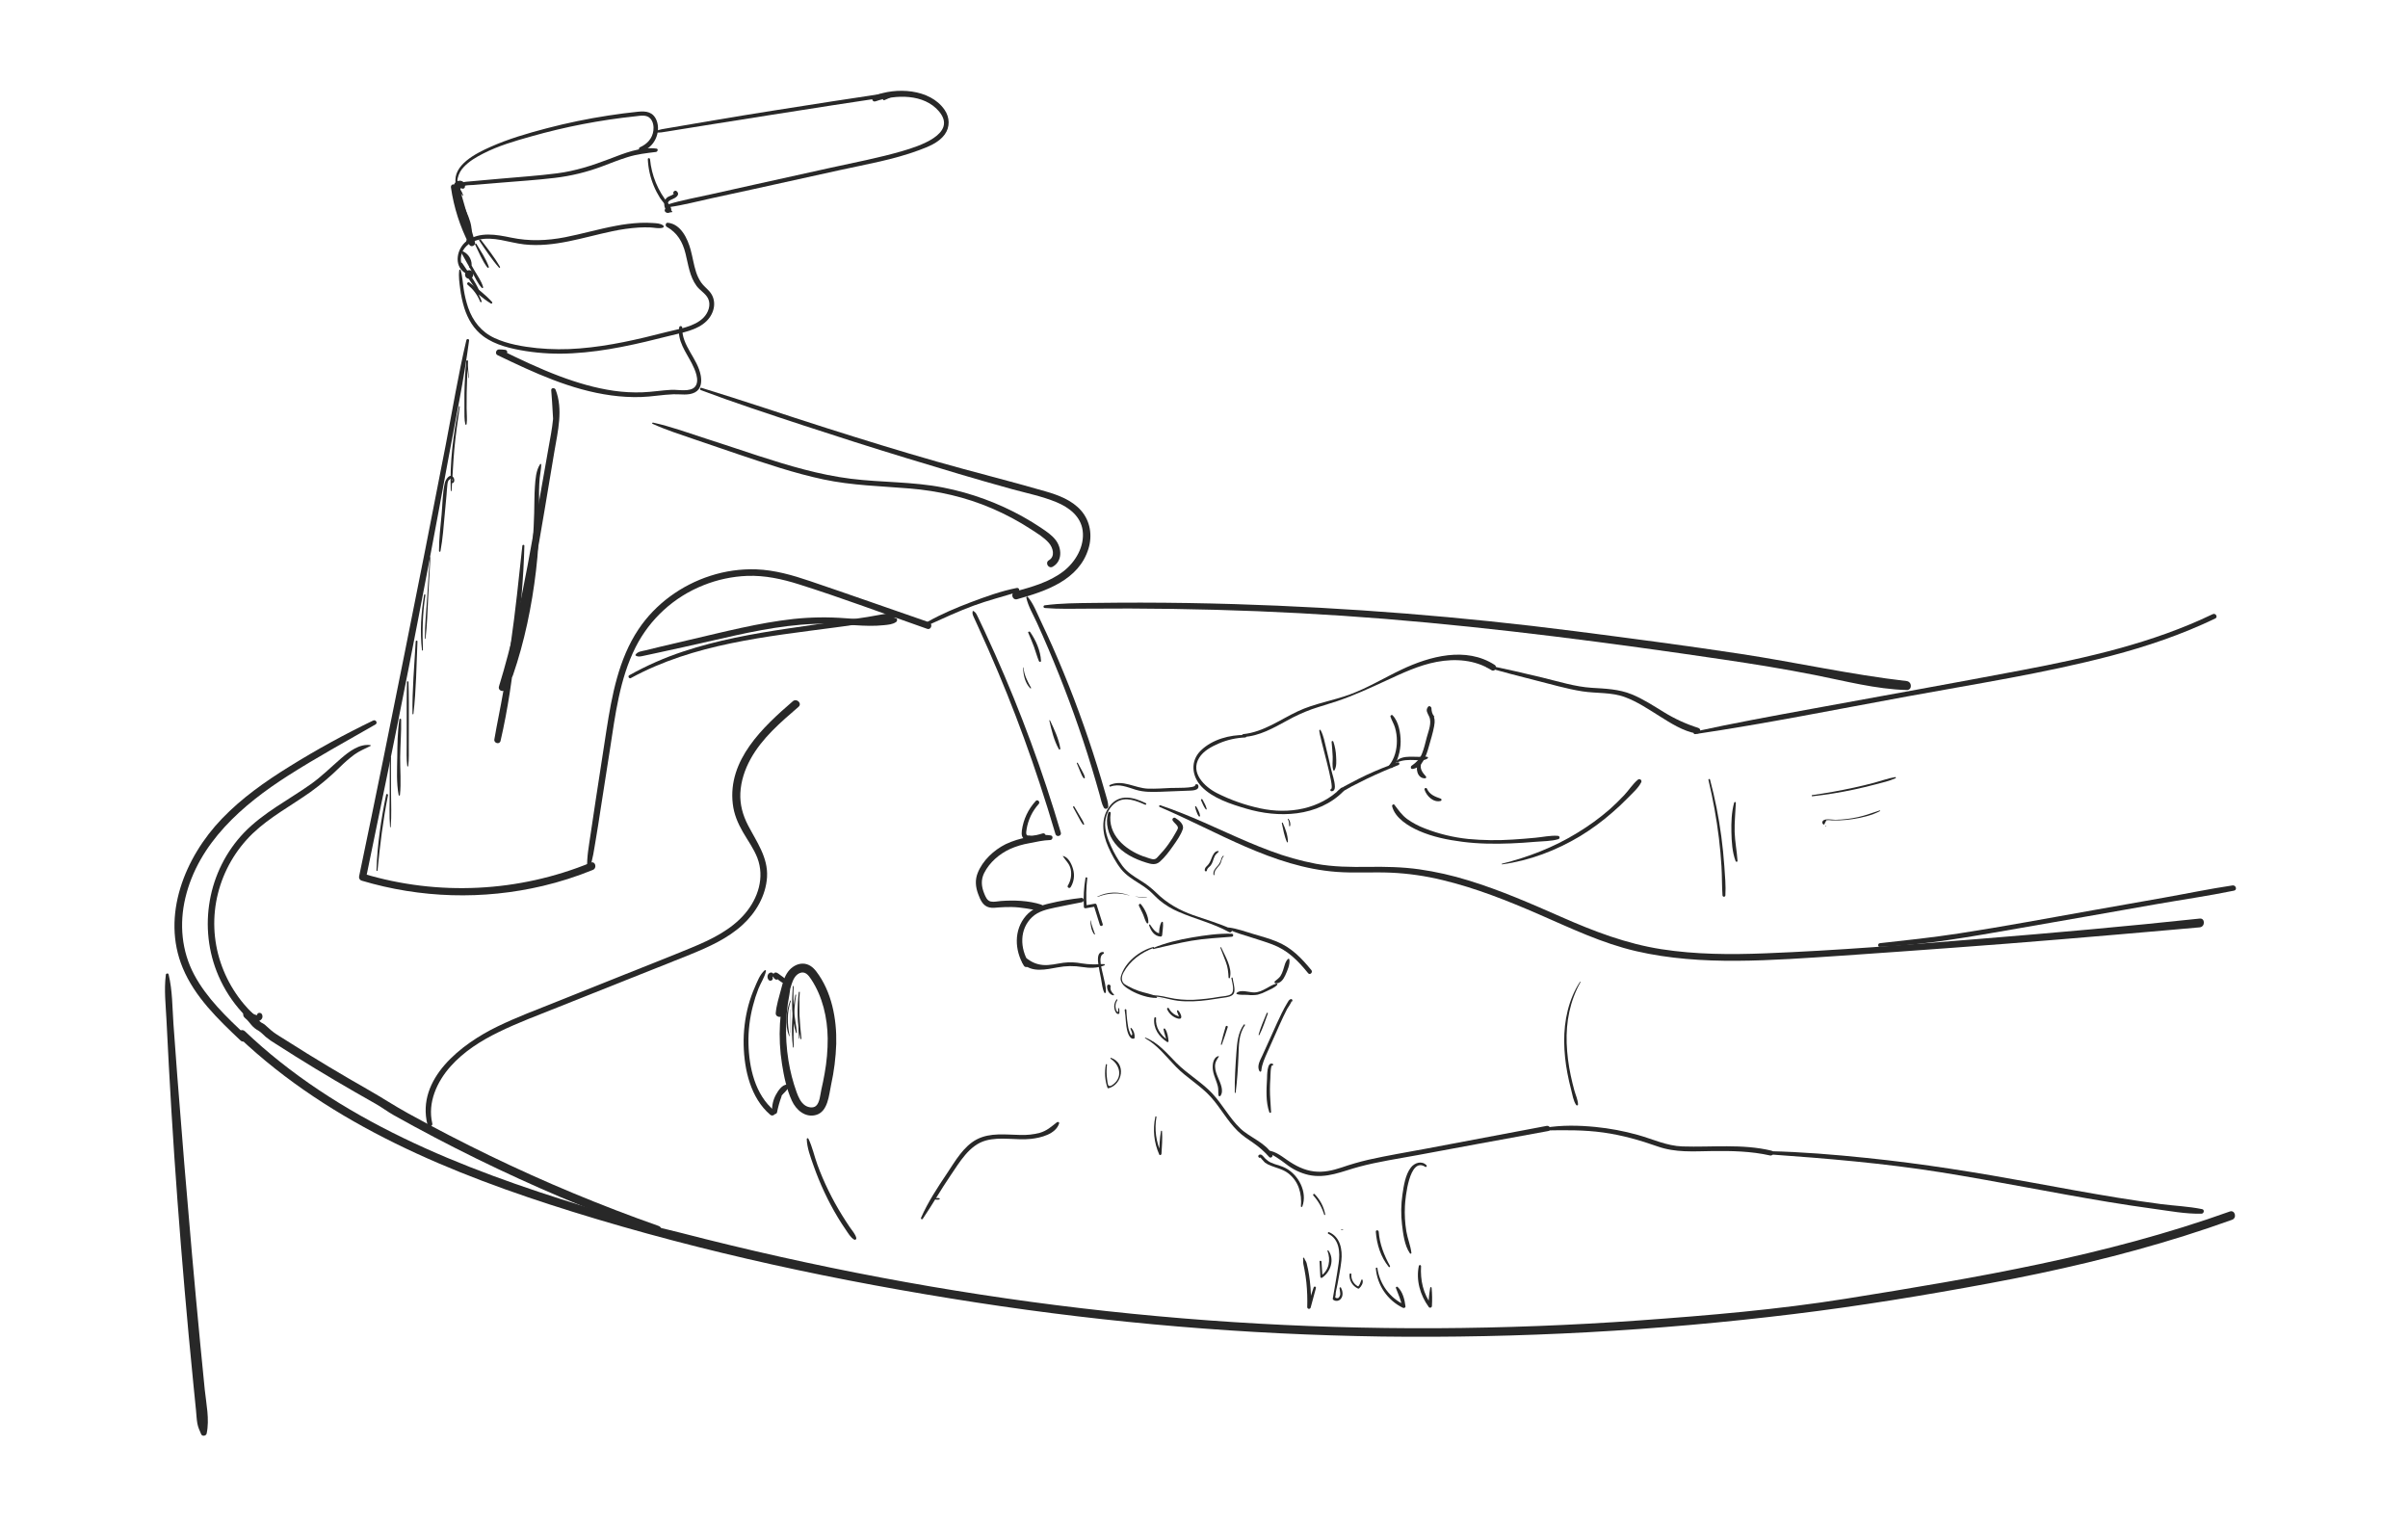 <svg xmlns="http://www.w3.org/2000/svg" width="158" height="100" viewBox="0 0 158 100" fill="none"><path d="M30.134 17.73C30.08 18.138 30.143 18.548 30.196 18.955C30.25 19.377 30.339 19.793 30.463 20.2C30.695 20.931 31.088 21.6 31.713 22.062C32.502 22.647 33.55 22.88 34.501 23.033C35.517 23.191 36.547 23.239 37.573 23.177C39.73 23.06 41.846 22.563 43.931 22.032C44.75 21.823 45.744 21.678 46.369 21.056C46.902 20.526 47.063 19.688 46.537 19.102C46.362 18.906 46.153 18.747 46.003 18.53C45.861 18.319 45.75 18.089 45.673 17.847C45.517 17.373 45.45 16.877 45.318 16.395C45.117 15.655 44.678 14.701 43.818 14.614C43.673 14.599 43.631 14.815 43.746 14.88C44.443 15.27 44.786 15.861 44.978 16.625C45.16 17.349 45.248 18.14 45.705 18.758C45.923 19.054 46.296 19.25 46.459 19.581C46.67 20.005 46.469 20.531 46.156 20.843C45.556 21.448 44.531 21.576 43.741 21.781C41.87 22.262 39.976 22.705 38.046 22.858C37.111 22.937 36.172 22.93 35.238 22.839C34.301 22.741 33.309 22.574 32.45 22.178C31.591 21.783 31.023 21.067 30.716 20.178C30.588 19.796 30.493 19.403 30.431 19.005C30.36 18.575 30.351 18.136 30.224 17.719C30.221 17.708 30.215 17.699 30.205 17.693C30.196 17.687 30.185 17.685 30.174 17.686C30.163 17.688 30.153 17.693 30.145 17.701C30.138 17.71 30.134 17.721 30.134 17.732V17.73Z" fill="#282828"></path><path d="M30.572 17.786C30.244 17.485 30.166 17.028 30.305 16.613C30.464 16.141 30.903 15.858 31.367 15.738C32.371 15.479 33.399 15.922 34.392 16.033C36.359 16.252 38.276 15.566 40.174 15.172C40.745 15.048 41.323 14.967 41.906 14.928C42.166 14.913 42.426 14.911 42.687 14.922C42.949 14.935 43.234 15.012 43.489 14.938C43.505 14.934 43.519 14.924 43.529 14.912C43.54 14.9 43.547 14.884 43.549 14.868C43.551 14.852 43.548 14.836 43.541 14.821C43.534 14.807 43.523 14.794 43.509 14.786C43.314 14.649 43.076 14.649 42.843 14.631C42.566 14.612 42.288 14.608 42.01 14.62C41.471 14.647 40.935 14.712 40.406 14.816C39.281 15.024 38.187 15.347 37.068 15.566C35.881 15.794 34.733 15.836 33.546 15.591C32.583 15.393 31.462 15.172 30.608 15.821C29.983 16.301 29.746 17.401 30.491 17.891C30.504 17.899 30.52 17.901 30.535 17.898C30.551 17.894 30.564 17.886 30.574 17.873C30.583 17.861 30.588 17.846 30.588 17.83C30.587 17.815 30.581 17.8 30.571 17.788L30.572 17.786Z" fill="#282828"></path><path d="M30.763 15.864C31.243 14.985 30.662 14.114 30.351 13.291C30.262 13.056 30.172 12.782 30.183 12.528C30.203 12.104 30.75 12.16 31.049 12.135L32.85 11.985C34.029 11.886 35.214 11.813 36.389 11.672C37.466 11.546 38.523 11.288 39.537 10.904C40.082 10.698 40.623 10.48 41.18 10.308C41.797 10.116 42.405 10.047 43.043 9.969C43.155 9.955 43.21 9.768 43.073 9.749C42.032 9.607 40.926 10.07 39.974 10.433C38.855 10.859 37.76 11.214 36.566 11.37C35.313 11.531 34.047 11.614 32.788 11.727L30.863 11.899C30.519 11.93 30.08 11.926 29.961 12.325C29.822 12.792 30.107 13.363 30.295 13.776C30.576 14.392 30.938 15.106 30.603 15.776C30.55 15.882 30.705 15.975 30.763 15.87V15.864Z" fill="#282828"></path><path d="M30.535 12.014C30.401 12.008 30.267 11.995 30.135 11.972C29.976 11.933 30.006 11.833 30.036 11.678C30.099 11.403 30.238 11.15 30.437 10.95C30.787 10.575 31.25 10.305 31.703 10.075C32.696 9.566 33.782 9.249 34.851 8.95C37.085 8.316 39.369 7.875 41.679 7.631C42.017 7.596 42.435 7.496 42.685 7.791C42.861 7.999 42.906 8.301 42.872 8.565C42.806 9.085 42.459 9.455 41.994 9.66C41.848 9.723 41.954 9.944 42.099 9.91C42.926 9.708 43.389 8.667 43.079 7.896C42.854 7.34 42.399 7.271 41.857 7.33C41.21 7.396 40.564 7.48 39.919 7.58C38.559 7.788 37.211 8.067 35.88 8.415C34.623 8.744 33.348 9.114 32.16 9.646C31.26 10.05 29.687 10.818 29.901 12.043C29.904 12.056 29.913 12.068 29.924 12.076C29.935 12.084 29.949 12.088 29.963 12.088C30.154 12.088 30.344 12.079 30.535 12.071C30.543 12.071 30.549 12.068 30.554 12.063C30.559 12.058 30.562 12.052 30.562 12.044C30.562 12.037 30.559 12.031 30.554 12.026C30.549 12.021 30.543 12.018 30.535 12.018V12.014Z" fill="#282828"></path><path d="M42.506 10.442C42.533 11.044 42.665 11.636 42.897 12.192C43.011 12.468 43.149 12.734 43.308 12.987C43.448 13.208 43.733 13.469 43.793 13.723C43.788 13.709 43.78 13.695 43.768 13.685C43.756 13.676 43.742 13.669 43.727 13.667C43.711 13.665 43.696 13.668 43.682 13.674C43.668 13.681 43.657 13.691 43.648 13.704C43.529 13.861 43.732 14.009 43.887 13.959C44.2 13.859 43.979 13.508 43.852 13.353C43.17 12.525 42.752 11.512 42.651 10.444C42.642 10.354 42.502 10.35 42.506 10.444V10.442Z" fill="#282828"></path><path d="M44.069 13.826C43.909 13.767 43.819 13.59 43.813 13.427C43.807 13.221 43.919 13.146 44.092 13.079C44.302 12.997 44.654 12.8 44.41 12.552C44.285 12.427 44.09 12.624 44.218 12.744C44.193 12.721 44.164 12.76 44.106 12.793C44.053 12.821 43.998 12.846 43.942 12.867C43.87 12.892 43.804 12.93 43.747 12.979C43.646 13.08 43.588 13.216 43.585 13.358C43.571 13.649 43.741 13.944 44.055 13.929C44.068 13.929 44.08 13.925 44.09 13.916C44.099 13.908 44.106 13.896 44.107 13.884C44.109 13.871 44.106 13.858 44.099 13.848C44.092 13.837 44.081 13.829 44.069 13.826V13.826Z" fill="#282828"></path><path d="M43.016 8.687C43.275 8.724 43.533 8.663 43.791 8.624C44.12 8.574 44.448 8.518 44.776 8.465C45.432 8.359 46.089 8.254 46.745 8.149L50.683 7.524C53.308 7.107 55.935 6.703 58.564 6.31L58.465 6.073C58.282 6.184 58.11 6.309 57.949 6.448C57.894 6.495 57.953 6.601 58.021 6.573C58.22 6.497 58.412 6.405 58.595 6.297C58.73 6.216 58.634 6.04 58.495 6.06C55.886 6.449 53.28 6.85 50.676 7.265C49.384 7.47 48.093 7.681 46.801 7.9C46.146 8.01 45.491 8.122 44.837 8.235C44.51 8.291 44.181 8.345 43.855 8.403C43.57 8.455 43.261 8.482 43.003 8.617C42.975 8.631 42.978 8.684 43.013 8.689L43.016 8.687Z" fill="#282828"></path><path d="M43.906 13.588C44.85 13.456 45.787 13.202 46.718 13.001C47.649 12.801 48.593 12.596 49.525 12.39L55.074 11.167C56.821 10.782 58.619 10.479 60.3 9.854C60.904 9.63 61.584 9.369 61.981 8.833C62.347 8.336 62.321 7.699 61.975 7.2C61.019 5.814 58.778 5.708 57.35 6.291C57.136 6.378 57.22 6.729 57.449 6.647C58.761 6.191 60.636 6.141 61.615 7.311C62.858 8.794 60.224 9.611 59.24 9.9C57.669 10.362 56.047 10.663 54.45 11.017L49.45 12.123C48.516 12.332 47.582 12.54 46.647 12.748C45.719 12.959 44.762 13.123 43.852 13.401C43.727 13.438 43.783 13.604 43.903 13.588H43.906Z" fill="#282828"></path><path d="M44.57 21.462C44.417 22.351 45.014 23.1 45.396 23.848C45.592 24.231 45.932 24.959 45.614 25.358C45.309 25.743 44.489 25.553 44.066 25.573C43.424 25.605 42.79 25.715 42.147 25.738C41.524 25.759 40.9 25.726 40.282 25.638C39.067 25.465 37.879 25.114 36.731 24.685C35.4 24.185 34.118 23.572 32.843 22.95C32.827 23.071 32.812 23.193 32.795 23.315C32.928 23.29 33.058 23.256 33.187 23.215C33.34 23.169 33.295 22.969 33.151 22.952C33.016 22.934 32.879 22.924 32.742 22.923C32.555 22.923 32.457 23.206 32.642 23.298C35.017 24.443 37.468 25.586 40.107 25.94C40.745 26.028 41.39 26.064 42.034 26.048C42.756 26.028 43.467 25.891 44.188 25.866C44.644 25.851 45.188 25.966 45.607 25.738C46.007 25.52 46.052 25.063 45.982 24.654C45.786 23.515 44.72 22.694 44.765 21.491C44.769 21.383 44.59 21.354 44.57 21.465L44.57 21.462Z" fill="#282828"></path><path d="M45.988 25.596C48.206 26.429 50.465 27.168 52.714 27.909C54.964 28.649 57.224 29.367 59.49 30.059C61.777 30.757 64.064 31.447 66.369 32.081C67.35 32.351 68.378 32.556 69.322 32.947C70.14 33.287 70.912 33.867 71.038 34.803C71.178 35.842 70.567 36.876 69.765 37.49C68.846 38.193 67.702 38.506 66.604 38.81C66.282 38.9 66.416 39.401 66.742 39.31C68.621 38.784 70.796 38.06 71.423 35.985C71.684 35.12 71.537 34.19 70.939 33.501C70.34 32.812 69.449 32.482 68.603 32.237C66.233 31.55 63.836 30.959 61.463 30.281C59.025 29.585 56.608 28.837 54.194 28.07C51.47 27.205 48.763 26.279 46.029 25.445C45.933 25.416 45.897 25.56 45.988 25.594V25.596Z" fill="#282828"></path><path d="M42.812 27.802C43.722 28.216 44.675 28.516 45.619 28.842C46.563 29.168 47.494 29.484 48.435 29.801C50.275 30.42 52.12 31.046 54.021 31.451C55.896 31.851 57.786 31.889 59.687 32.047C61.543 32.2 63.353 32.61 65.068 33.346C65.969 33.731 66.835 34.193 67.656 34.728C68.06 34.992 68.512 35.261 68.83 35.63C69.094 35.939 69.253 36.505 68.823 36.755C68.55 36.915 68.795 37.336 69.073 37.181C69.728 36.812 69.675 35.95 69.261 35.42C69.011 35.1 68.667 34.869 68.333 34.645C67.943 34.382 67.542 34.136 67.13 33.906C65.497 32.995 63.73 32.347 61.895 31.987C59.89 31.592 57.843 31.66 55.822 31.408C53.754 31.149 51.745 30.548 49.769 29.908C48.627 29.533 47.488 29.151 46.345 28.783C45.188 28.408 44.038 27.986 42.85 27.724C42.802 27.713 42.765 27.786 42.815 27.808L42.812 27.802Z" fill="#282828"></path><path d="M60.996 40.968C61.948 40.538 62.89 40.1 63.871 39.738C64.828 39.386 65.808 39.138 66.78 38.838C66.814 38.829 66.844 38.806 66.862 38.774C66.88 38.743 66.885 38.705 66.875 38.67C66.865 38.636 66.842 38.606 66.811 38.588C66.779 38.57 66.742 38.566 66.707 38.575C65.683 38.776 64.665 39.147 63.69 39.513C62.736 39.876 61.775 40.28 60.885 40.78C60.76 40.851 60.87 41.027 60.996 40.968V40.968Z" fill="#282828"></path><path d="M38.673 57.01C38.904 56.392 38.978 55.725 39.093 55.076C39.207 54.427 39.304 53.767 39.405 53.113C39.614 51.804 39.818 50.494 40.019 49.183C40.37 46.91 40.655 44.537 41.706 42.456C42.643 40.603 44.227 39.158 46.158 38.394C47.073 38.026 48.045 37.819 49.03 37.781C50.19 37.74 51.313 37.985 52.413 38.332C55.244 39.225 58.033 40.274 60.835 41.254C61.108 41.35 61.226 40.915 60.954 40.822C58.35 39.923 55.753 39.004 53.141 38.12C52.003 37.734 50.837 37.398 49.629 37.353C48.606 37.318 47.585 37.461 46.612 37.776C44.709 38.388 43.005 39.62 41.892 41.288C40.584 43.246 40.15 45.625 39.791 47.913C39.554 49.423 39.321 50.935 39.093 52.45C38.98 53.209 38.861 53.967 38.752 54.726C38.646 55.47 38.491 56.24 38.529 56.991C38.53 57.008 38.537 57.025 38.548 57.037C38.56 57.05 38.575 57.058 38.593 57.061C38.609 57.063 38.627 57.059 38.641 57.05C38.656 57.04 38.666 57.026 38.671 57.01H38.673Z" fill="#282828"></path><path d="M30.603 22.307C30.064 24.577 29.692 26.894 29.247 29.182C28.802 31.47 28.354 33.778 27.9 36.068C26.996 40.635 26.081 45.201 25.156 49.764C24.633 52.34 24.102 54.914 23.564 57.487C23.549 57.547 23.558 57.61 23.588 57.664C23.619 57.718 23.669 57.758 23.728 57.775C27.593 58.93 31.693 59.05 35.619 58.121C36.738 57.856 37.835 57.505 38.9 57.071C39.193 56.952 39.064 56.471 38.768 56.592C34.027 58.538 28.761 58.796 23.851 57.323L24.015 57.611C24.964 53.032 25.909 48.45 26.808 43.861C27.707 39.273 28.58 34.674 29.423 30.07C29.894 27.5 30.44 24.925 30.78 22.333C30.793 22.232 30.626 22.212 30.603 22.31V22.307Z" fill="#282828"></path><path d="M79.236 54.324C79.239 54.324 79.242 54.323 79.244 54.321C79.246 54.318 79.248 54.315 79.248 54.312C79.248 54.309 79.246 54.306 79.244 54.304C79.242 54.302 79.239 54.301 79.236 54.301C79.233 54.301 79.23 54.302 79.228 54.304C79.226 54.306 79.225 54.309 79.225 54.312C79.225 54.315 79.226 54.318 79.228 54.321C79.23 54.323 79.233 54.324 79.236 54.324Z" fill="#282828"></path><path d="M76.077 52.935C79.848 54.539 83.519 56.889 87.702 57.201C88.885 57.289 90.072 57.201 91.256 57.251C92.403 57.302 93.541 57.466 94.656 57.739C96.837 58.263 98.922 59.093 100.974 59.985C103.062 60.893 105.118 61.883 107.349 62.4C109.51 62.9 111.739 63.046 113.952 63.033C116.269 63.02 118.584 62.846 120.894 62.694C123.291 62.533 125.685 62.356 128.082 62.182C132.894 61.833 137.7 61.423 142.505 61L144.332 60.838C144.7 60.806 144.698 60.223 144.332 60.263C139.554 60.775 134.769 61.2 129.979 61.588C125.264 61.972 120.532 62.36 115.804 62.544C113.542 62.633 111.259 62.621 109.016 62.273C106.707 61.913 104.589 61.101 102.461 60.164C100.453 59.281 98.437 58.396 96.336 57.756C95.286 57.43 94.211 57.188 93.122 57.031C92.012 56.876 90.905 56.856 89.785 56.871C88.632 56.886 87.487 56.876 86.348 56.669C85.331 56.475 84.333 56.193 83.364 55.827C81.394 55.101 79.524 54.133 77.573 53.359C77.096 53.172 76.617 52.989 76.13 52.827C76.067 52.806 76.022 52.909 76.084 52.935H76.077Z" fill="#282828"></path><path d="M63.827 40.084C63.776 40.251 63.839 40.365 63.909 40.522C64.013 40.757 64.122 40.99 64.229 41.224C64.443 41.69 64.654 42.159 64.859 42.629C65.283 43.594 65.692 44.566 66.085 45.543C66.857 47.466 67.566 49.413 68.214 51.384C68.577 52.49 68.927 53.601 69.254 54.719C69.32 54.944 69.673 54.849 69.606 54.622C68.429 50.631 66.988 46.721 65.294 42.92C65.061 42.397 64.823 41.876 64.581 41.357C64.456 41.089 64.331 40.82 64.201 40.554C64.107 40.367 64.042 40.158 63.838 40.074C63.833 40.074 63.826 40.074 63.824 40.082L63.827 40.084Z" fill="#282828"></path><path d="M67.34 39.207C67.465 39.783 67.792 40.317 68.034 40.85C68.294 41.421 68.547 41.995 68.792 42.572C69.276 43.712 69.735 44.863 70.167 46.023C70.59 47.16 70.985 48.307 71.354 49.464C71.544 50.06 71.726 50.659 71.901 51.261C71.989 51.562 72.074 51.863 72.159 52.164C72.236 52.44 72.284 52.734 72.426 52.985C72.443 53.015 72.47 53.038 72.502 53.051C72.535 53.064 72.57 53.066 72.604 53.057C72.637 53.048 72.666 53.028 72.687 53C72.708 52.972 72.719 52.938 72.719 52.904C72.712 52.616 72.607 52.336 72.531 52.06C72.448 51.759 72.36 51.458 72.269 51.158C72.09 50.558 71.904 49.96 71.71 49.364C71.323 48.173 70.906 46.992 70.46 45.821C70.022 44.674 69.555 43.54 69.059 42.417C68.804 41.845 68.543 41.276 68.274 40.711C68.024 40.185 67.809 39.602 67.433 39.154C67.397 39.111 67.334 39.158 67.345 39.205L67.34 39.207Z" fill="#282828"></path><path d="M69.743 56.179C69.931 56.472 70.176 56.661 70.254 57.025C70.329 57.394 70.262 57.777 70.066 58.098C69.995 58.214 70.178 58.32 70.249 58.204C70.358 58.03 70.428 57.834 70.456 57.631C70.484 57.427 70.468 57.22 70.41 57.023C70.323 56.705 70.111 56.241 69.757 56.157C69.755 56.156 69.751 56.156 69.749 56.157C69.746 56.158 69.743 56.16 69.741 56.162C69.739 56.165 69.738 56.168 69.738 56.171C69.738 56.174 69.739 56.177 69.741 56.179H69.743Z" fill="#282828"></path><path d="M71.225 57.599C71.118 58.225 71.081 58.861 71.117 59.496C71.117 59.51 71.12 59.524 71.127 59.537C71.133 59.549 71.142 59.56 71.154 59.569C71.165 59.578 71.178 59.584 71.192 59.587C71.206 59.59 71.22 59.589 71.234 59.586L71.888 59.475L71.769 59.408C71.9 59.831 72.033 60.255 72.167 60.679C72.205 60.8 72.395 60.748 72.354 60.626C72.223 60.202 72.089 59.779 71.953 59.356C71.945 59.331 71.929 59.311 71.907 59.298C71.885 59.286 71.859 59.282 71.834 59.288L71.185 59.404L71.303 59.494C71.256 58.867 71.269 58.237 71.342 57.613C71.35 57.547 71.236 57.531 71.225 57.597V57.599Z" fill="#282828"></path><path d="M67.961 52.548C67.465 53.084 67.146 53.761 67.049 54.486C67.016 54.748 67.035 55.009 67.325 55.096C67.672 55.199 68.167 55.059 68.498 54.964C68.686 54.911 68.605 54.624 68.419 54.676C68.155 54.751 67.806 54.864 67.527 54.812C67.39 54.839 67.325 54.769 67.334 54.604C67.339 54.535 67.348 54.466 67.36 54.398C67.461 53.782 67.737 53.207 68.156 52.744C68.274 52.611 68.08 52.416 67.96 52.548H67.961Z" fill="#282828"></path><path d="M68.95 54.811C68.45 54.719 67.921 54.835 67.432 54.929C66.932 55.013 66.447 55.166 65.988 55.381C65.212 55.767 64.477 56.451 64.153 57.266C63.965 57.734 64.01 58.191 64.182 58.655C64.32 59.024 64.482 59.425 64.903 59.53C65.118 59.583 65.341 59.547 65.56 59.53C65.835 59.51 66.111 59.501 66.387 59.506C67.012 59.517 67.593 59.646 68.204 59.748C68.465 59.792 68.575 59.43 68.315 59.345C67.499 59.08 66.527 59.046 65.678 59.11C65.466 59.126 65.219 59.189 65.009 59.144C64.766 59.092 64.668 58.837 64.584 58.632C64.396 58.176 64.349 57.731 64.574 57.278C64.924 56.576 65.578 56.017 66.283 55.693C66.685 55.517 67.107 55.392 67.54 55.318C67.988 55.231 68.452 55.122 68.909 55.111C69.075 55.108 69.126 54.843 68.95 54.809V54.811Z" fill="#282828"></path><path d="M70.961 58.908C70.256 58.983 69.557 59.103 68.868 59.268C68.278 59.403 67.723 59.614 67.318 60.08C66.513 61.012 66.568 62.335 67.178 63.353C67.303 63.564 67.639 63.369 67.508 63.16C66.922 62.223 66.875 60.966 67.724 60.166C68.139 59.775 68.696 59.656 69.235 59.541C69.821 59.413 70.412 59.309 70.999 59.188C71.155 59.155 71.124 58.891 70.961 58.907V58.908Z" fill="#282828"></path><path d="M72.295 63.322C72.305 63.32 72.313 63.316 72.32 63.308C72.326 63.301 72.33 63.292 72.33 63.282C72.33 63.272 72.326 63.263 72.32 63.255C72.313 63.248 72.305 63.243 72.295 63.242C72.285 63.243 72.276 63.248 72.27 63.255C72.263 63.263 72.26 63.272 72.26 63.282C72.26 63.292 72.263 63.301 72.27 63.308C72.276 63.316 72.285 63.32 72.295 63.322V63.322Z" fill="#282828"></path><path d="M72.45 63.249C71.95 63.274 71.464 63.288 70.971 63.203C70.578 63.127 70.175 63.113 69.778 63.162C69.326 63.224 68.882 63.349 68.422 63.307C68.003 63.267 67.701 63.125 67.367 62.879C67.336 62.861 67.301 62.852 67.265 62.852C67.229 62.852 67.194 62.861 67.163 62.879C67.131 62.894 67.106 62.92 67.091 62.951C67.069 62.99 67.061 63.035 67.066 63.079C67.072 63.123 67.092 63.164 67.122 63.196C67.665 63.839 68.685 63.594 69.388 63.467C69.927 63.361 70.481 63.353 71.022 63.443C71.515 63.523 71.993 63.52 72.46 63.336C72.502 63.319 72.502 63.246 72.448 63.249H72.45Z" fill="#282828"></path><path d="M72.385 62.458C71.957 62.43 72.034 63.027 72.072 63.289C72.117 63.602 72.186 63.906 72.245 64.213C72.303 64.51 72.323 64.85 72.458 65.123C72.484 65.176 72.556 65.145 72.56 65.096C72.589 64.736 72.45 64.337 72.382 63.984C72.326 63.69 72.007 62.723 72.4 62.575C72.412 62.569 72.421 62.56 72.427 62.548C72.433 62.537 72.436 62.524 72.434 62.511C72.432 62.498 72.426 62.486 72.418 62.477C72.409 62.467 72.397 62.461 72.385 62.458V62.458Z" fill="#282828"></path><path d="M72.641 64.706C72.635 64.956 72.785 65.256 73.052 65.299C73.059 65.301 73.067 65.3 73.074 65.297C73.081 65.294 73.087 65.289 73.09 65.282C73.094 65.276 73.096 65.268 73.095 65.261C73.094 65.253 73.091 65.246 73.086 65.241C72.947 65.105 72.829 64.941 72.87 64.736C72.903 64.569 72.645 64.536 72.641 64.706V64.706Z" fill="#282828"></path><path d="M73.254 65.581C73.19 65.669 73.146 65.77 73.124 65.877C73.103 65.983 73.104 66.093 73.129 66.199C73.156 66.317 73.25 66.578 73.415 66.511C73.424 66.509 73.432 66.503 73.438 66.495C73.443 66.488 73.447 66.478 73.447 66.469C73.454 66.365 73.449 66.26 73.433 66.156C73.431 66.15 73.427 66.145 73.422 66.142C73.417 66.138 73.411 66.136 73.405 66.136C73.399 66.136 73.393 66.138 73.388 66.142C73.383 66.145 73.379 66.15 73.378 66.156C73.363 66.219 73.387 66.329 73.359 66.377C73.367 66.419 73.355 66.42 73.323 66.381C73.312 66.376 73.302 66.37 73.294 66.361C73.285 66.353 73.279 66.343 73.275 66.332C73.245 66.284 73.224 66.231 73.212 66.176C73.188 66.08 73.185 65.98 73.203 65.883C73.221 65.786 73.259 65.694 73.316 65.613C73.341 65.576 73.281 65.541 73.253 65.578L73.254 65.581Z" fill="#282828"></path><path d="M73.798 66.273C73.879 66.738 73.85 67.246 73.986 67.699C74.036 67.867 74.177 68.209 74.401 68.137C74.412 68.134 74.421 68.129 74.429 68.121C74.436 68.113 74.442 68.104 74.445 68.093C74.458 67.977 74.446 67.86 74.411 67.749C74.375 67.638 74.316 67.535 74.238 67.449C74.232 67.443 74.225 67.439 74.216 67.438C74.208 67.437 74.2 67.439 74.193 67.443C74.186 67.447 74.18 67.454 74.177 67.461C74.174 67.469 74.174 67.477 74.175 67.485C74.209 67.61 74.336 67.784 74.276 67.904C74.209 68.04 74.056 67.543 74.037 67.446C73.965 67.054 73.921 66.657 73.906 66.258C73.905 66.251 73.903 66.243 73.9 66.237C73.896 66.23 73.892 66.224 73.886 66.219C73.88 66.215 73.873 66.211 73.866 66.209C73.859 66.207 73.852 66.207 73.844 66.207C73.837 66.209 73.829 66.211 73.823 66.215C73.817 66.219 73.811 66.224 73.807 66.23C73.802 66.236 73.799 66.243 73.798 66.25C73.796 66.258 73.796 66.265 73.798 66.273V66.273Z" fill="#282828"></path><path d="M75.738 66.796C75.656 67.453 76.039 68.019 76.579 68.358C76.589 68.364 76.6 68.367 76.612 68.368C76.623 68.368 76.634 68.365 76.644 68.359C76.654 68.354 76.662 68.346 76.667 68.336C76.673 68.326 76.675 68.314 76.675 68.303C76.643 68.033 76.608 67.718 76.443 67.494C76.436 67.484 76.425 67.476 76.414 67.473C76.402 67.469 76.389 67.47 76.378 67.475C76.366 67.48 76.357 67.488 76.351 67.499C76.345 67.51 76.344 67.523 76.346 67.535C76.387 67.801 76.506 68.051 76.55 68.32L76.644 68.248C76.155 67.924 75.795 67.4 75.856 66.795C75.864 66.718 75.747 66.721 75.738 66.795V66.796Z" fill="#282828"></path><path d="M76.582 66.214C76.645 66.359 76.74 66.488 76.859 66.592C76.978 66.696 77.118 66.774 77.269 66.818C77.361 66.845 77.497 66.861 77.509 66.73C77.52 66.598 77.397 66.375 77.305 66.292C77.298 66.285 77.289 66.281 77.279 66.279C77.269 66.278 77.259 66.28 77.25 66.285C77.241 66.29 77.234 66.298 77.231 66.308C77.227 66.317 77.226 66.327 77.229 66.337C77.245 66.448 77.316 66.542 77.338 66.65C77.354 66.731 77.342 66.69 77.289 66.66C77.235 66.63 77.174 66.616 77.12 66.586C76.937 66.485 76.787 66.333 76.689 66.148C76.651 66.078 76.55 66.14 76.582 66.211L76.582 66.214Z" fill="#282828"></path><path d="M75.395 60.693C75.515 61.064 75.727 61.412 76.152 61.447C76.179 61.447 76.205 61.436 76.224 61.416C76.243 61.397 76.254 61.372 76.255 61.345C76.272 61.072 76.335 60.797 76.308 60.524C76.308 60.513 76.304 60.502 76.297 60.493C76.29 60.484 76.28 60.477 76.269 60.474C76.258 60.472 76.246 60.472 76.236 60.476C76.225 60.48 76.216 60.488 76.21 60.497C76.065 60.747 76.055 61.06 76.05 61.345L76.152 61.242C75.824 61.23 75.634 60.903 75.465 60.665C75.442 60.632 75.383 60.65 75.397 60.693H75.395Z" fill="#282828"></path><path d="M75.968 65.471L76.411 65.567C76.416 65.567 76.417 65.562 76.411 65.562L75.968 65.465C75.967 65.465 75.966 65.465 75.966 65.466C75.965 65.466 75.965 65.467 75.965 65.468C75.965 65.469 75.965 65.47 75.966 65.47C75.966 65.471 75.967 65.471 75.968 65.471V65.471Z" fill="#282828"></path><path d="M75.339 65.394C75.991 65.288 76.639 65.576 77.282 65.654C77.943 65.734 78.613 65.691 79.271 65.605C79.549 65.569 79.826 65.525 80.102 65.48C80.329 65.441 80.615 65.435 80.817 65.312C80.867 65.284 80.91 65.243 80.941 65.195C80.972 65.146 80.99 65.09 80.995 65.033C81.024 64.76 80.915 64.428 80.875 64.158C80.868 64.107 80.792 64.129 80.799 64.178C80.834 64.428 81.044 65.032 80.768 65.227C80.585 65.356 80.228 65.36 80.018 65.395C79.46 65.495 78.897 65.561 78.331 65.591C77.772 65.615 77.213 65.566 76.668 65.443C76.218 65.341 75.784 65.244 75.324 65.348C75.293 65.355 75.307 65.4 75.337 65.395L75.339 65.394Z" fill="#282828"></path><path d="M80.074 62.177C80.188 62.489 80.31 62.798 80.431 63.108C80.567 63.457 80.592 63.767 80.612 64.137C80.612 64.147 80.616 64.157 80.623 64.165C80.63 64.173 80.639 64.178 80.65 64.18C80.66 64.181 80.671 64.179 80.68 64.173C80.689 64.168 80.695 64.159 80.698 64.149C80.869 63.49 80.39 62.734 80.126 62.155C80.112 62.125 80.064 62.146 80.074 62.177V62.177Z" fill="#282828"></path><path d="M81.152 65.213C81.364 65.294 81.652 65.253 81.882 65.271C82.095 65.297 82.311 65.292 82.523 65.256C82.724 65.203 82.917 65.127 83.1 65.031C83.338 64.917 83.617 64.809 83.802 64.617C83.81 64.609 83.815 64.598 83.816 64.587C83.818 64.575 83.815 64.564 83.81 64.554C83.804 64.544 83.795 64.536 83.784 64.532C83.774 64.527 83.762 64.526 83.751 64.529C83.239 64.669 82.86 65.097 82.297 65.108C81.959 65.114 81.407 64.886 81.135 65.15C81.131 65.155 81.128 65.16 81.126 65.167C81.125 65.173 81.125 65.18 81.126 65.186C81.128 65.192 81.131 65.198 81.135 65.203C81.14 65.207 81.145 65.211 81.152 65.213V65.213Z" fill="#282828"></path><path d="M75.191 52.698C74.385 52.298 73.457 52.054 72.823 52.872C72.207 53.666 72.327 54.692 72.716 55.559C72.941 56.059 73.216 56.584 73.558 57.015C73.877 57.413 74.304 57.68 74.73 57.948C74.967 58.09 75.193 58.25 75.406 58.426C75.641 58.628 75.844 58.863 76.082 59.063C76.459 59.375 76.88 59.631 77.332 59.821C78.425 60.298 79.599 60.571 80.648 61.152C80.791 61.231 80.919 61.001 80.773 60.936C79.972 60.573 79.124 60.331 78.297 60.04C77.396 59.722 76.561 59.253 75.881 58.579C75.563 58.269 75.211 57.996 74.832 57.766C74.394 57.495 73.964 57.226 73.65 56.81C73.355 56.406 73.104 55.972 72.9 55.515C72.671 55.024 72.478 54.476 72.518 53.926C72.556 53.413 72.818 52.896 73.26 52.618C73.855 52.243 74.555 52.534 75.135 52.793C75.198 52.819 75.25 52.73 75.188 52.701L75.191 52.698Z" fill="#282828"></path><path d="M80.588 60.954C81.055 61.199 81.588 61.329 82.088 61.494C82.553 61.645 83.025 61.785 83.483 61.958C84.494 62.338 85.167 63.027 85.835 63.849C85.954 63.995 86.163 63.786 86.043 63.641C85.388 62.849 84.73 62.157 83.759 61.766C83.276 61.569 82.771 61.433 82.271 61.285C81.732 61.126 81.174 60.917 80.615 60.848C80.557 60.841 80.538 60.929 80.585 60.954H80.588Z" fill="#282828"></path><path d="M84.512 62.914C84.318 63.095 84.275 63.405 84.19 63.649C84.148 63.785 84.089 63.916 84.015 64.037C83.918 64.18 83.773 64.267 83.647 64.379C83.593 64.427 83.64 64.504 83.701 64.51C84.013 64.538 84.215 64.243 84.33 63.99C84.463 63.699 84.662 63.256 84.6 62.937C84.597 62.928 84.593 62.92 84.586 62.913C84.579 62.907 84.571 62.903 84.562 62.9C84.553 62.898 84.544 62.898 84.535 62.9C84.526 62.903 84.518 62.907 84.512 62.914V62.914Z" fill="#282828"></path><path d="M75.682 62.261C76.514 62.074 77.342 61.86 78.182 61.717C79.057 61.568 79.932 61.529 80.818 61.455C80.844 61.455 80.869 61.444 80.888 61.426C80.906 61.407 80.917 61.382 80.917 61.356C80.917 61.33 80.906 61.305 80.888 61.286C80.869 61.268 80.844 61.257 80.818 61.257C79.964 61.232 79.085 61.355 78.243 61.497C77.363 61.645 76.488 61.852 75.661 62.193C75.656 62.194 75.652 62.196 75.649 62.199C75.645 62.202 75.642 62.205 75.639 62.209C75.637 62.213 75.636 62.218 75.635 62.222C75.635 62.227 75.635 62.231 75.636 62.236C75.637 62.24 75.639 62.245 75.642 62.248C75.645 62.252 75.648 62.255 75.652 62.257C75.656 62.26 75.661 62.261 75.665 62.262C75.67 62.263 75.675 62.262 75.679 62.261H75.682Z" fill="#282828"></path><path d="M75.676 62.128C74.788 62.355 73.801 63.128 73.551 64.049C73.426 64.504 73.864 64.791 74.212 64.987C74.68 65.25 75.337 65.475 75.875 65.469C75.92 65.469 75.944 65.4 75.899 65.379C75.532 65.199 75.102 65.145 74.717 65.009C74.474 64.925 74.24 64.821 74.016 64.697C73.917 64.64 73.755 64.564 73.695 64.472C73.556 64.264 73.612 64.002 73.719 63.805C74.141 63.023 74.876 62.493 75.695 62.188C75.703 62.186 75.71 62.181 75.715 62.174C75.719 62.166 75.72 62.157 75.718 62.149C75.716 62.141 75.71 62.134 75.703 62.129C75.696 62.125 75.687 62.124 75.679 62.126L75.676 62.128Z" fill="#282828"></path><path d="M74.73 59.423C74.818 59.631 74.939 59.823 75.021 60.035C75.09 60.209 75.139 60.399 75.243 60.556C75.249 60.567 75.259 60.575 75.27 60.579C75.282 60.584 75.294 60.584 75.306 60.581C75.318 60.578 75.329 60.571 75.336 60.561C75.344 60.552 75.348 60.54 75.349 60.527C75.372 60.141 75.104 59.612 74.861 59.322C74.794 59.242 74.696 59.344 74.73 59.423V59.423Z" fill="#282828"></path><path d="M72.719 53.311C72.5 53.998 72.719 54.764 73.152 55.319C73.662 55.976 74.433 56.351 75.211 56.593C75.534 56.693 75.826 56.773 76.105 56.53C76.436 56.241 76.716 55.861 76.968 55.503C77.201 55.171 77.477 54.789 77.607 54.401C77.713 54.086 77.357 53.804 77.117 53.661C77.093 53.647 77.065 53.641 77.038 53.645C77.01 53.648 76.985 53.661 76.965 53.681C76.945 53.7 76.933 53.726 76.929 53.753C76.926 53.781 76.932 53.809 76.946 53.833C77.025 53.964 77.147 54.045 77.235 54.167C77.345 54.318 77.266 54.403 77.184 54.556C77.029 54.844 76.855 55.122 76.663 55.388C76.47 55.658 76.257 55.913 76.025 56.152C75.968 56.21 75.9 56.301 75.828 56.34C75.697 56.405 75.572 56.358 75.448 56.323C75.298 56.279 75.148 56.23 75.001 56.175C73.813 55.738 72.66 54.746 72.876 53.355C72.88 53.335 72.876 53.314 72.865 53.297C72.855 53.279 72.838 53.266 72.818 53.261C72.798 53.255 72.777 53.258 72.759 53.267C72.74 53.276 72.727 53.293 72.72 53.312L72.719 53.311Z" fill="#282828"></path><path d="M75.137 68.112C75.961 68.571 76.528 69.341 77.175 70.002C77.879 70.721 78.774 71.22 79.448 71.969C80.083 72.674 80.529 73.532 81.21 74.199C81.522 74.504 81.882 74.742 82.241 74.986C82.623 75.248 82.971 75.556 83.277 75.904C83.379 76.016 83.551 75.873 83.481 75.747C83.043 74.963 82.007 74.63 81.38 74.029C80.667 73.347 80.213 72.451 79.54 71.734C78.829 70.979 77.908 70.462 77.179 69.723C76.557 69.093 75.999 68.402 75.154 68.072C75.131 68.062 75.116 68.1 75.137 68.112V68.112Z" fill="#282828"></path><path d="M82.995 75.553C83.533 75.74 83.952 76.041 84.403 76.384C84.83 76.719 85.326 76.957 85.855 77.08C87.039 77.341 88.062 76.842 89.181 76.544C90.436 76.208 91.733 76.019 93.008 75.782C94.356 75.532 95.703 75.282 97.051 75.032C98.563 74.754 100.075 74.477 101.587 74.202C101.809 74.162 101.712 73.821 101.493 73.863C98.862 74.363 96.23 74.86 93.598 75.354C92.325 75.592 91.042 75.804 89.778 76.087C89.183 76.227 88.595 76.397 88.018 76.597C87.431 76.793 86.843 76.926 86.222 76.852C85.559 76.772 84.995 76.477 84.454 76.102C84.029 75.806 83.551 75.429 83.004 75.484C82.995 75.484 82.987 75.487 82.981 75.492C82.974 75.498 82.97 75.505 82.969 75.514C82.968 75.522 82.97 75.531 82.975 75.538C82.979 75.545 82.986 75.55 82.995 75.552V75.553Z" fill="#282828"></path><path d="M101.405 74.163C102.682 74.138 103.941 74.123 105.21 74.3C106.435 74.472 107.609 74.804 108.772 75.215C109.936 75.625 111.105 75.534 112.312 75.516C113.597 75.498 114.884 75.522 116.143 75.805C116.35 75.852 116.438 75.537 116.231 75.488C114.298 75.028 112.348 75.276 110.389 75.212C109.36 75.177 108.441 74.728 107.462 74.456C106.548 74.201 105.614 74.026 104.67 73.933C103.584 73.827 102.461 73.805 101.381 73.987C101.28 74.004 101.305 74.166 101.405 74.163H101.405Z" fill="#282828"></path><path d="M116.092 75.732C119.868 76.002 123.625 76.314 127.366 76.912C131.021 77.497 134.648 78.246 138.303 78.849C139.303 79.014 140.303 79.168 141.303 79.303C142.332 79.441 143.413 79.651 144.452 79.624C144.616 79.619 144.665 79.362 144.492 79.326C143.608 79.144 142.68 79.11 141.787 78.994C140.836 78.869 139.888 78.728 138.943 78.575C137.096 78.275 135.255 77.936 133.416 77.598C129.78 76.932 126.146 76.341 122.467 75.966C120.348 75.747 118.217 75.57 116.092 75.523C115.955 75.52 115.958 75.725 116.092 75.734V75.732Z" fill="#282828"></path><path d="M72.023 58.844C72.684 58.574 73.419 58.54 74.102 58.75C74.108 58.75 74.11 58.743 74.102 58.741C73.404 58.482 72.683 58.491 72.01 58.82C71.997 58.827 72.006 58.85 72.02 58.844H72.023Z" fill="#282828"></path><path d="M74.483 58.808C74.729 58.881 74.987 58.907 75.243 58.885C75.245 58.885 75.247 58.883 75.249 58.881C75.251 58.879 75.251 58.877 75.251 58.874C75.251 58.872 75.251 58.869 75.249 58.867C75.247 58.865 75.245 58.864 75.243 58.864C74.989 58.872 74.734 58.853 74.484 58.805C74.484 58.805 74.48 58.805 74.484 58.808H74.483Z" fill="#282828"></path><path d="M71.546 60.4C71.555 60.712 71.608 61.041 71.796 61.299C71.812 61.322 71.854 61.309 71.844 61.279C71.744 60.983 71.621 60.707 71.569 60.397C71.569 60.382 71.542 60.385 71.543 60.397L71.546 60.4Z" fill="#282828"></path><path d="M72.861 51.605C73.43 51.393 73.98 51.649 74.524 51.813C75.068 51.977 75.586 51.96 76.138 51.944C76.735 51.926 77.331 51.903 77.926 51.874C78.143 51.862 78.728 51.894 78.624 51.522C78.598 51.429 78.436 51.415 78.42 51.522C78.388 51.724 77.055 51.684 76.854 51.693C76.345 51.716 75.83 51.756 75.32 51.739C74.473 51.711 73.658 51.114 72.817 51.501C72.759 51.527 72.8 51.626 72.861 51.605V51.605Z" fill="#282828"></path><path d="M81.705 48.217C80.686 48.206 79.555 48.502 78.803 49.227C78.09 49.914 78.182 50.914 78.844 51.61C79.574 52.372 80.772 52.757 81.758 53.047C82.829 53.364 83.987 53.502 85.099 53.355C86.244 53.204 87.354 52.737 88.164 51.897C88.284 51.772 88.097 51.585 87.977 51.71C86.586 53.092 84.567 53.435 82.701 53.035C81.713 52.825 80.757 52.489 79.855 52.035C79.042 51.624 78.077 50.698 78.682 49.718C78.967 49.259 79.489 48.983 79.969 48.775C80.519 48.537 81.109 48.404 81.708 48.382C81.729 48.38 81.748 48.37 81.762 48.355C81.776 48.339 81.784 48.319 81.784 48.298C81.784 48.277 81.776 48.257 81.762 48.242C81.748 48.226 81.729 48.217 81.708 48.215L81.705 48.217Z" fill="#282828"></path><path d="M86.564 47.918C86.564 48.316 87.593 51.678 87.345 51.755C87.327 51.761 87.312 51.773 87.302 51.788C87.292 51.804 87.288 51.823 87.29 51.841C87.293 51.86 87.302 51.877 87.316 51.889C87.329 51.902 87.347 51.909 87.366 51.91C87.537 51.914 87.593 51.756 87.588 51.604C87.578 51.214 87.409 50.78 87.323 50.401C87.225 49.971 87.131 49.54 87.023 49.113C86.921 48.709 86.852 48.26 86.648 47.896C86.642 47.888 86.635 47.882 86.626 47.878C86.617 47.875 86.608 47.874 86.599 47.877C86.589 47.879 86.581 47.884 86.575 47.892C86.57 47.899 86.566 47.908 86.566 47.918H86.564Z" fill="#282828"></path><path d="M87.373 48.668C87.396 48.993 87.436 49.317 87.444 49.643C87.455 49.932 87.395 50.241 87.481 50.521C87.483 50.53 87.488 50.538 87.495 50.544C87.502 50.55 87.51 50.553 87.519 50.554C87.528 50.556 87.537 50.554 87.546 50.55C87.554 50.546 87.561 50.54 87.565 50.532C87.711 50.266 87.681 49.938 87.668 49.643C87.657 49.305 87.595 48.972 87.486 48.653C87.465 48.596 87.369 48.599 87.373 48.668V48.668Z" fill="#282828"></path><path d="M87.805 52.019C88.126 51.947 88.41 51.739 88.699 51.587C89.022 51.418 89.348 51.256 89.675 51.097C90.357 50.768 91.054 50.468 91.758 50.191C91.864 50.149 91.82 49.979 91.71 50.017C91.013 50.256 90.329 50.532 89.661 50.843C89.332 50.998 89.007 51.163 88.687 51.336C88.366 51.509 87.999 51.661 87.755 51.932C87.748 51.94 87.744 51.95 87.743 51.961C87.741 51.972 87.744 51.983 87.749 51.992C87.755 52.001 87.763 52.009 87.773 52.013C87.783 52.017 87.794 52.019 87.805 52.016V52.019Z" fill="#282828"></path><path d="M91.492 47.212C91.506 47.077 91.458 47.035 91.378 46.933C91.324 46.865 91.21 46.939 91.235 47.016C91.315 47.261 91.457 47.479 91.531 47.728C91.616 48.014 91.658 48.31 91.656 48.608C91.656 49.171 91.511 49.768 91.15 50.208C91.142 50.217 91.135 50.228 91.131 50.24C91.127 50.252 91.126 50.265 91.128 50.277C91.129 50.29 91.134 50.302 91.141 50.312C91.147 50.323 91.156 50.332 91.167 50.339L91.213 50.366C91.237 50.38 91.266 50.386 91.294 50.382C91.322 50.378 91.348 50.366 91.369 50.346C91.578 50.181 91.681 49.846 91.757 49.6C91.852 49.295 91.901 48.977 91.903 48.657C91.903 48.109 91.778 47.338 91.377 46.933C91.357 46.982 91.337 47.031 91.314 47.079C91.353 47.123 91.39 47.167 91.428 47.212C91.428 47.22 91.432 47.228 91.437 47.234C91.443 47.24 91.451 47.243 91.46 47.243C91.468 47.243 91.476 47.24 91.482 47.234C91.487 47.228 91.491 47.22 91.491 47.212H91.492Z" fill="#282828"></path><path d="M91.656 50.029C92.028 49.847 92.427 49.849 92.83 49.864C93.096 49.873 93.463 49.926 93.681 49.749C93.689 49.742 93.694 49.733 93.696 49.724C93.699 49.714 93.699 49.704 93.696 49.694C93.694 49.685 93.689 49.676 93.682 49.669C93.675 49.662 93.666 49.656 93.656 49.654C93.488 49.607 93.296 49.654 93.121 49.654C92.912 49.654 92.703 49.641 92.493 49.645C92.15 49.652 91.846 49.704 91.593 49.949C91.547 49.992 91.604 50.057 91.655 50.031L91.656 50.029Z" fill="#282828"></path><path d="M94.097 46.992C93.967 46.831 93.93 46.66 93.923 46.461C93.919 46.361 93.776 46.273 93.702 46.37C93.515 46.607 93.672 46.78 93.779 47.02C93.96 47.43 93.726 47.963 93.619 48.369C93.524 48.728 93.444 49.098 93.303 49.443C93.152 49.814 92.937 50.012 92.62 50.238C92.54 50.295 92.554 50.46 92.677 50.447C93.33 50.376 93.6 49.528 93.746 48.997C93.871 48.552 94.016 48.1 94.1 47.645C94.133 47.493 94.141 47.336 94.124 47.18C94.099 47.009 93.845 46.667 93.906 46.526L93.669 46.495C93.717 46.738 93.846 46.9 94.038 47.051C94.046 47.06 94.058 47.065 94.069 47.065C94.081 47.065 94.092 47.06 94.1 47.051C94.109 47.043 94.114 47.032 94.114 47.02C94.114 47.009 94.109 46.997 94.1 46.989L94.097 46.992Z" fill="#282828"></path><path d="M93.072 50.003C92.847 50.368 92.978 51.081 93.51 51.062C93.524 51.061 93.537 51.057 93.549 51.048C93.56 51.04 93.569 51.029 93.575 51.016C93.58 51.003 93.582 50.989 93.58 50.975C93.577 50.961 93.571 50.948 93.562 50.937C93.345 50.699 93.129 50.422 93.255 50.082C93.295 49.975 93.13 49.914 93.075 50.006L93.072 50.003Z" fill="#282828"></path><path d="M91.343 52.891C91.53 53.672 92.428 54.211 93.107 54.509C94.012 54.906 94.972 55.099 95.948 55.225C97.003 55.362 98.073 55.374 99.135 55.331C99.671 55.309 100.207 55.275 100.742 55.227C101.226 55.185 101.79 55.194 102.254 55.052C102.279 55.044 102.3 55.027 102.313 55.005C102.327 54.983 102.333 54.957 102.329 54.932C102.326 54.906 102.313 54.882 102.294 54.865C102.275 54.847 102.25 54.837 102.225 54.836C101.748 54.795 101.219 54.919 100.742 54.961C100.242 55.007 99.748 55.051 99.25 55.08C98.281 55.144 97.309 55.131 96.342 55.041C95.363 54.94 94.403 54.708 93.487 54.349C93.079 54.194 92.693 53.989 92.337 53.737C91.98 53.475 91.76 53.144 91.495 52.799C91.436 52.724 91.325 52.807 91.344 52.887L91.343 52.891Z" fill="#282828"></path><path d="M98.565 56.707C100.378 56.457 102.089 55.804 103.659 54.868C104.42 54.406 105.139 53.878 105.808 53.29C106.159 52.987 106.496 52.67 106.821 52.336C107.114 52.033 107.493 51.707 107.686 51.327C107.702 51.298 107.707 51.263 107.701 51.23C107.694 51.197 107.675 51.167 107.648 51.147C107.622 51.126 107.588 51.116 107.555 51.117C107.521 51.119 107.489 51.133 107.464 51.157C107.13 51.433 106.875 51.844 106.576 52.161C106.277 52.478 105.951 52.8 105.614 53.099C104.947 53.677 104.23 54.197 103.474 54.652C101.959 55.582 100.275 56.236 98.553 56.663C98.522 56.671 98.535 56.714 98.565 56.71V56.707Z" fill="#282828"></path><path d="M93.468 51.804C93.606 52.226 94.05 52.67 94.531 52.546C94.547 52.541 94.561 52.531 94.571 52.517C94.581 52.504 94.587 52.487 94.587 52.47C94.587 52.453 94.581 52.437 94.571 52.423C94.561 52.409 94.547 52.399 94.531 52.394C94.148 52.258 93.806 52.137 93.626 51.738C93.586 51.65 93.438 51.712 93.469 51.801L93.468 51.804Z" fill="#282828"></path><path d="M81.581 48.349C82.631 48.294 83.547 47.764 84.451 47.273C84.969 46.983 85.509 46.735 86.067 46.532C86.623 46.339 87.192 46.184 87.748 45.995C88.851 45.62 89.892 45.138 90.949 44.652C92.023 44.157 93.101 43.642 94.272 43.422C95.495 43.192 96.793 43.284 97.862 43.965C98.083 44.105 98.284 43.756 98.066 43.616C96.191 42.408 93.828 43.044 91.961 43.929C90.825 44.466 89.754 45.126 88.57 45.56C87.445 45.974 86.254 46.149 85.161 46.662C83.986 47.212 82.911 48.023 81.581 48.162C81.459 48.174 81.456 48.362 81.581 48.355V48.349Z" fill="#282828"></path><path d="M97.582 43.795C98.624 44.083 99.665 44.365 100.715 44.625C101.743 44.878 102.777 45.193 103.823 45.355C104.766 45.501 105.72 45.4 106.63 45.738C107.427 46.033 108.145 46.518 108.862 46.966C109.605 47.431 110.444 47.982 111.327 48.122C111.565 48.16 111.668 47.83 111.429 47.753C110.636 47.503 109.878 47.155 109.171 46.718C108.484 46.3 107.812 45.855 107.065 45.551C106.212 45.205 105.354 45.181 104.447 45.124C103.353 45.055 102.275 44.712 101.214 44.455C100.02 44.166 98.823 43.895 97.624 43.642C97.605 43.638 97.584 43.642 97.567 43.652C97.55 43.663 97.538 43.679 97.532 43.699C97.527 43.718 97.529 43.739 97.538 43.756C97.547 43.774 97.563 43.788 97.582 43.795V43.795Z" fill="#282828"></path><path d="M111.223 48.163C115.88 47.471 120.508 46.538 125.138 45.691C129.6 44.87 134.114 44.178 138.506 43.027C140.856 42.411 143.164 41.63 145.356 40.575C145.547 40.484 145.38 40.2 145.189 40.291C141.24 42.192 136.936 43.155 132.656 43.967C128.06 44.839 123.454 45.662 118.852 46.507C116.29 46.977 113.727 47.444 111.182 48.001C111.074 48.024 111.122 48.177 111.226 48.162L111.223 48.163Z" fill="#282828"></path><path d="M123.349 62.12C126.356 61.998 129.361 61.439 132.322 60.926C135.361 60.401 138.398 59.864 141.436 59.328C143.149 59.028 144.881 58.781 146.584 58.431C146.812 58.384 146.709 58.056 146.489 58.088C144.974 58.312 143.467 58.629 141.959 58.896L137.427 59.698C134.469 60.221 131.514 60.779 128.546 61.236C126.818 61.502 125.085 61.688 123.349 61.878C123.197 61.895 123.19 62.128 123.349 62.12V62.12Z" fill="#282828"></path><path d="M78.808 52.503C78.901 52.701 78.979 52.93 79.12 53.099C79.143 53.126 79.183 53.096 79.175 53.066C79.131 52.85 78.996 52.646 78.898 52.45C78.867 52.387 78.778 52.442 78.806 52.503H78.808Z" fill="#282828"></path><path d="M78.416 52.926C78.437 53.048 78.472 53.168 78.52 53.282C78.55 53.381 78.598 53.474 78.66 53.557C78.667 53.564 78.675 53.568 78.685 53.57C78.694 53.572 78.704 53.571 78.712 53.567C78.721 53.563 78.728 53.557 78.734 53.55C78.739 53.542 78.742 53.532 78.742 53.523C78.728 53.41 78.694 53.301 78.642 53.2C78.598 53.095 78.544 52.994 78.48 52.899C78.475 52.893 78.469 52.889 78.461 52.888C78.454 52.886 78.446 52.887 78.439 52.89C78.432 52.893 78.426 52.898 78.423 52.904C78.419 52.911 78.417 52.919 78.418 52.926H78.416Z" fill="#282828"></path><path d="M84.506 53.755C84.582 53.895 84.584 54.031 84.593 54.186C84.593 54.193 84.595 54.199 84.599 54.204C84.603 54.209 84.609 54.212 84.616 54.213C84.622 54.214 84.629 54.212 84.635 54.209C84.64 54.205 84.644 54.199 84.645 54.193C84.699 54.037 84.638 53.86 84.551 53.728C84.548 53.722 84.542 53.717 84.535 53.716C84.528 53.714 84.521 53.715 84.515 53.718C84.509 53.722 84.505 53.728 84.503 53.735C84.501 53.742 84.502 53.749 84.506 53.755V53.755Z" fill="#282828"></path><path d="M84.107 54.009C84.2 54.424 84.27 54.857 84.443 55.248C84.457 55.279 84.505 55.262 84.505 55.232C84.505 54.794 84.341 54.379 84.168 53.982C84.153 53.946 84.1 53.972 84.106 54.007L84.107 54.009Z" fill="#282828"></path><path d="M84.747 65.712C84.8 65.703 84.81 65.656 84.796 65.608C84.791 65.586 84.777 65.567 84.757 65.555C84.738 65.543 84.714 65.54 84.692 65.546C84.571 65.589 84.531 65.686 84.465 65.796C84.335 66.01 84.215 66.233 84.105 66.457C83.883 66.902 83.684 67.358 83.48 67.81L82.837 69.23C82.695 69.543 82.444 69.939 82.641 70.273C82.647 70.287 82.658 70.297 82.671 70.304C82.685 70.31 82.7 70.311 82.714 70.307C82.728 70.303 82.74 70.294 82.749 70.282C82.757 70.27 82.761 70.256 82.76 70.241C82.806 69.788 82.991 69.409 83.174 68.997C83.352 68.598 83.529 68.199 83.707 67.799C83.868 67.436 84.027 67.072 84.197 66.712C84.279 66.537 84.364 66.363 84.455 66.192C84.489 66.129 84.75 65.764 84.731 65.7C84.733 65.703 84.735 65.706 84.738 65.708C84.741 65.71 84.744 65.71 84.748 65.709L84.747 65.712Z" fill="#282828"></path><path d="M83.114 66.468C82.926 66.931 82.714 67.393 82.583 67.877C82.574 67.907 82.62 67.928 82.635 67.898C82.864 67.45 83.016 66.961 83.19 66.489C83.207 66.441 83.132 66.421 83.114 66.468Z" fill="#282828"></path><path d="M81.609 67.222C81.22 67.763 81.171 68.428 81.124 69.071C81.062 69.938 81.005 70.807 81.02 71.677C81.02 71.715 81.072 71.713 81.077 71.677C81.179 70.895 81.227 70.107 81.26 69.319C81.288 68.619 81.263 67.864 81.685 67.267C81.717 67.221 81.641 67.177 81.609 67.222Z" fill="#282828"></path><path d="M83.523 69.803C83.117 69.587 83.144 70.623 83.135 70.78C83.095 71.49 83.045 72.28 83.285 72.967C83.305 73.03 83.403 73.022 83.401 72.951C83.381 72.451 83.321 71.951 83.326 71.451C83.326 71.209 83.34 70.966 83.355 70.724C83.36 70.641 83.36 69.865 83.487 69.892C83.536 69.902 83.571 69.833 83.523 69.808V69.803Z" fill="#282828"></path><path d="M80.421 67.348C80.31 67.734 80.197 68.117 80.109 68.509C80.106 68.517 80.108 68.526 80.112 68.533C80.116 68.54 80.123 68.546 80.132 68.548C80.14 68.55 80.149 68.549 80.156 68.544C80.163 68.54 80.169 68.533 80.171 68.525C80.314 68.15 80.434 67.767 80.557 67.385C80.584 67.302 80.45 67.264 80.426 67.348H80.421Z" fill="#282828"></path><path d="M68.852 47.275C68.993 47.893 69.16 48.596 69.477 49.15C69.508 49.206 69.582 49.165 69.573 49.109C69.474 48.479 69.168 47.83 68.893 47.257C68.882 47.234 68.847 47.251 68.852 47.275L68.852 47.275Z" fill="#282828"></path><path d="M70.656 50.076C70.732 50.259 70.803 50.444 70.882 50.626C70.944 50.77 71.001 50.93 71.103 51.049C71.138 51.089 71.192 51.045 71.184 51.002C71.155 50.841 71.059 50.689 70.984 50.543C70.897 50.377 70.805 50.214 70.717 50.051C70.699 50.019 70.642 50.041 70.654 50.076H70.656Z" fill="#282828"></path><path d="M67.133 43.794C67.137 44.265 67.258 44.813 67.602 45.156C67.607 45.162 67.615 45.165 67.622 45.166C67.63 45.166 67.637 45.164 67.643 45.159C67.649 45.155 67.653 45.148 67.655 45.14C67.656 45.133 67.654 45.125 67.65 45.119C67.413 44.681 67.198 44.306 67.159 43.794C67.159 43.777 67.132 43.777 67.133 43.794V43.794Z" fill="#282828"></path><path d="M67.469 41.515C67.594 41.82 67.733 42.12 67.844 42.43C67.955 42.74 68.041 43.066 68.168 43.374C68.195 43.441 68.31 43.442 68.306 43.356C68.275 42.701 67.965 41.993 67.591 41.462C67.55 41.405 67.434 41.439 67.466 41.515H67.469Z" fill="#282828"></path><path d="M103.671 64.411C102.915 65.573 102.624 66.96 102.633 68.332C102.641 69.024 102.711 69.715 102.842 70.394C102.912 70.769 102.996 71.135 103.092 71.501C103.175 71.814 103.231 72.219 103.417 72.488C103.424 72.502 103.435 72.512 103.449 72.518C103.462 72.524 103.478 72.526 103.492 72.522C103.507 72.518 103.52 72.509 103.529 72.497C103.538 72.485 103.542 72.47 103.542 72.455C103.535 72.154 103.384 71.841 103.304 71.55C103.212 71.217 103.132 70.883 103.061 70.55C102.913 69.855 102.825 69.148 102.797 68.438C102.749 67.036 103.012 65.661 103.705 64.433C103.707 64.429 103.708 64.424 103.707 64.419C103.705 64.415 103.702 64.411 103.698 64.409C103.694 64.406 103.689 64.406 103.685 64.407C103.68 64.408 103.677 64.411 103.674 64.415L103.671 64.411Z" fill="#282828"></path><path d="M112.099 51.171C112.399 52.428 112.628 53.701 112.786 54.983C112.861 55.598 112.917 56.215 112.954 56.833C112.994 57.471 112.977 58.114 113.022 58.751C113.026 58.773 113.038 58.793 113.055 58.808C113.072 58.822 113.094 58.831 113.116 58.831C113.139 58.831 113.161 58.822 113.178 58.808C113.195 58.793 113.206 58.773 113.21 58.751C113.247 58.118 113.187 57.465 113.142 56.833C113.096 56.175 113.029 55.519 112.942 54.864C112.775 53.608 112.528 52.365 112.202 51.141C112.197 51.128 112.188 51.118 112.176 51.111C112.163 51.105 112.149 51.104 112.136 51.107C112.123 51.111 112.112 51.119 112.104 51.131C112.097 51.142 112.094 51.156 112.096 51.17L112.099 51.171Z" fill="#282828"></path><path d="M113.787 52.654C113.615 53.272 113.591 53.939 113.605 54.578C113.619 55.217 113.657 55.898 113.881 56.494C113.904 56.557 114.011 56.557 114.006 56.477C113.967 55.842 113.836 55.217 113.818 54.578C113.801 53.939 113.871 53.306 113.897 52.668C113.898 52.655 113.893 52.642 113.884 52.632C113.875 52.622 113.863 52.615 113.85 52.614C113.836 52.612 113.823 52.615 113.812 52.623C113.801 52.63 113.793 52.641 113.789 52.654H113.787Z" fill="#282828"></path><path d="M119.798 54.213C119.804 54.213 119.81 54.21 119.815 54.206C119.82 54.201 119.822 54.195 119.822 54.188C119.822 54.182 119.82 54.176 119.815 54.171C119.81 54.167 119.804 54.164 119.798 54.164C119.791 54.164 119.785 54.167 119.781 54.171C119.776 54.176 119.773 54.182 119.773 54.188C119.773 54.195 119.776 54.201 119.781 54.206C119.785 54.21 119.791 54.213 119.798 54.213V54.213Z" fill="#282828"></path><path d="M119.699 54.08L119.842 53.809H119.926C120.002 53.793 120.126 53.819 120.208 53.822C120.358 53.826 120.508 53.822 120.659 53.822C120.962 53.812 121.264 53.783 121.564 53.737C122.165 53.646 122.814 53.498 123.353 53.213C123.358 53.21 123.361 53.205 123.363 53.2C123.365 53.194 123.364 53.188 123.362 53.183C123.36 53.178 123.356 53.173 123.351 53.17C123.345 53.168 123.339 53.167 123.334 53.169C122.866 53.318 122.418 53.495 121.935 53.602C121.442 53.712 120.94 53.773 120.435 53.784C120.248 53.789 119.747 53.674 119.608 53.856C119.589 53.876 119.577 53.901 119.571 53.928C119.566 53.954 119.568 53.982 119.578 54.008C119.587 54.033 119.604 54.056 119.626 54.072C119.647 54.089 119.673 54.099 119.701 54.101C119.715 54.101 119.714 54.081 119.701 54.079L119.699 54.08Z" fill="#282828"></path><path d="M118.916 52.24C119.845 52.138 120.768 51.988 121.681 51.792C122.145 51.692 122.607 51.581 123.067 51.459C123.504 51.343 123.969 51.243 124.379 51.053C124.423 51.033 124.39 50.974 124.349 50.981C123.885 51.061 123.429 51.231 122.974 51.352C122.534 51.469 122.091 51.575 121.646 51.672C120.739 51.869 119.823 52.034 118.903 52.163C118.859 52.169 118.869 52.245 118.914 52.24H118.916Z" fill="#282828"></path><path d="M70.414 52.961C70.524 53.164 70.633 53.37 70.747 53.572C70.846 53.749 70.934 53.947 71.069 54.101C71.075 54.106 71.083 54.11 71.091 54.111C71.1 54.112 71.108 54.11 71.116 54.106C71.123 54.102 71.129 54.095 71.132 54.087C71.136 54.08 71.137 54.071 71.135 54.062C71.072 53.868 70.947 53.691 70.845 53.514C70.73 53.313 70.609 53.115 70.49 52.916C70.484 52.906 70.474 52.899 70.463 52.896C70.452 52.893 70.44 52.895 70.43 52.901C70.42 52.906 70.412 52.916 70.41 52.927C70.407 52.939 70.408 52.95 70.414 52.961V52.961Z" fill="#282828"></path><path d="M82.67 75.876C82.637 75.885 82.97 76.251 82.994 76.268C83.112 76.353 83.24 76.423 83.377 76.473C83.766 76.63 84.172 76.705 84.514 76.964C85.207 77.486 85.433 78.311 85.359 79.141C85.354 79.197 85.433 79.199 85.45 79.154C85.804 78.209 85.2 77.062 84.337 76.624C84.112 76.509 83.867 76.445 83.628 76.366C83.277 76.25 83.091 76.112 82.86 75.833C82.677 75.612 82.435 75.85 82.632 75.958C82.639 75.963 82.648 75.964 82.656 75.963C82.665 75.962 82.673 75.958 82.679 75.952L82.7 75.931C82.705 75.926 82.708 75.92 82.709 75.913C82.71 75.906 82.708 75.899 82.705 75.893C82.701 75.888 82.696 75.883 82.69 75.88C82.683 75.878 82.676 75.878 82.67 75.879V75.876Z" fill="#282828"></path><path d="M86.175 78.432C86.501 78.794 86.744 79.222 86.887 79.688C86.889 79.697 86.895 79.704 86.903 79.709C86.911 79.713 86.921 79.715 86.93 79.712C86.939 79.71 86.946 79.704 86.951 79.696C86.956 79.688 86.957 79.678 86.954 79.669C86.859 79.169 86.618 78.708 86.262 78.343C86.208 78.285 86.121 78.372 86.175 78.43V78.432Z" fill="#282828"></path><path d="M93.599 76.448C93.294 76.128 92.825 76.276 92.577 76.592C92.209 77.062 92.104 77.804 92.02 78.377C91.925 79.025 91.916 79.681 91.992 80.331C92.064 80.935 92.154 81.714 92.511 82.225C92.537 82.263 92.615 82.256 92.609 82.199C92.556 81.726 92.359 81.261 92.279 80.793C92.187 80.24 92.156 79.68 92.184 79.121C92.207 78.605 92.47 75.864 93.519 76.551C93.582 76.593 93.65 76.501 93.599 76.448V76.448Z" fill="#282828"></path><path d="M90.273 80.805C90.336 81.642 90.592 82.457 91.124 83.118C91.16 83.164 91.23 83.106 91.203 83.055C90.814 82.35 90.525 81.618 90.463 80.805C90.454 80.685 90.264 80.684 90.275 80.805H90.273Z" fill="#282828"></path><path d="M88.108 80.66L87.983 80.669C87.981 80.67 87.979 80.671 87.977 80.673C87.975 80.675 87.975 80.677 87.975 80.68C87.975 80.683 87.975 80.685 87.977 80.687C87.979 80.689 87.981 80.69 87.983 80.691L88.108 80.7C88.134 80.7 88.134 80.658 88.108 80.66Z" fill="#282828"></path><path d="M87.156 80.942C87.89 81.302 87.935 82.168 87.835 82.879C87.727 83.652 87.579 84.42 87.45 85.192C87.446 85.207 87.448 85.224 87.454 85.239C87.46 85.254 87.47 85.267 87.484 85.275C87.524 85.304 87.569 85.324 87.616 85.335C87.664 85.345 87.713 85.346 87.761 85.338C87.809 85.329 87.855 85.311 87.896 85.284C87.937 85.257 87.972 85.222 87.999 85.182C88.146 84.982 88.095 84.682 87.99 84.478C87.984 84.468 87.975 84.461 87.965 84.457C87.954 84.453 87.942 84.452 87.931 84.455C87.92 84.458 87.91 84.464 87.903 84.473C87.896 84.482 87.892 84.493 87.892 84.505C87.901 84.603 87.931 84.699 87.934 84.797C87.948 84.865 87.944 84.935 87.921 85C87.897 85.064 87.856 85.121 87.802 85.164C87.627 85.18 87.571 85.121 87.635 84.987C87.626 84.755 87.723 84.48 87.76 84.252C87.848 83.74 87.958 83.227 88.014 82.711C88.092 81.984 87.946 81.148 87.201 80.836C87.139 80.81 87.096 80.915 87.156 80.945V80.942Z" fill="#282828"></path><path d="M88.552 83.597C88.535 83.79 88.579 83.985 88.677 84.153C88.776 84.321 88.924 84.454 89.102 84.534C89.114 84.541 89.129 84.543 89.143 84.542C89.157 84.54 89.171 84.534 89.181 84.524C89.324 84.391 89.469 84.17 89.4 83.967C89.391 83.94 89.346 83.926 89.332 83.958C89.255 84.132 89.234 84.293 89.089 84.432L89.167 84.422C89.008 84.355 88.873 84.239 88.783 84.091C88.694 83.943 88.653 83.77 88.668 83.598C88.673 83.524 88.559 83.525 88.553 83.598L88.552 83.597Z" fill="#282828"></path><path d="M90.274 83.21C90.32 83.758 90.508 84.285 90.819 84.739C91.13 85.193 91.554 85.558 92.049 85.799C92.117 85.832 92.231 85.794 92.219 85.701C92.166 85.256 92.043 84.755 91.709 84.433C91.662 84.386 91.567 84.433 91.592 84.501C91.741 84.917 91.934 85.286 91.997 85.731L92.164 85.606C91.688 85.386 91.275 85.05 90.963 84.63C90.651 84.209 90.45 83.716 90.377 83.198C90.369 83.139 90.269 83.153 90.274 83.212V83.21Z" fill="#282828"></path><path d="M79.94 69.286C79.58 69.388 79.545 69.881 79.582 70.19C79.612 70.428 79.7 70.647 79.781 70.871C79.832 71.003 79.875 71.138 79.91 71.275C79.956 71.473 79.924 71.656 79.95 71.851C79.95 71.866 79.956 71.881 79.965 71.894C79.975 71.906 79.989 71.915 80.004 71.919C80.019 71.923 80.035 71.922 80.049 71.916C80.064 71.91 80.076 71.9 80.084 71.887C80.321 71.548 80.061 71.028 79.921 70.696C79.824 70.466 79.733 70.235 79.726 69.983C79.717 69.704 79.823 69.545 79.97 69.325C79.972 69.32 79.974 69.315 79.973 69.31C79.973 69.305 79.971 69.3 79.968 69.296C79.964 69.291 79.96 69.288 79.955 69.287C79.95 69.285 79.945 69.285 79.94 69.286V69.286Z" fill="#282828"></path><path d="M36.454 28.71C36.478 27.676 36.437 26.639 36.459 25.604L36.173 25.642C36.502 26.878 36.208 28.147 35.992 29.375C35.762 30.677 35.533 31.979 35.304 33.28C34.857 35.813 34.418 38.349 33.847 40.857C33.526 42.266 33.159 43.665 32.737 45.045L33.186 45.17C33.234 44.968 33.257 44.762 33.255 44.555C33.255 44.402 33.032 44.329 32.957 44.474C32.86 44.655 32.786 44.847 32.737 45.046C32.664 45.337 33.098 45.456 33.186 45.171C34.74 40.103 35.488 34.822 36.378 29.608C36.603 28.292 36.959 26.858 36.455 25.565C36.401 25.425 36.154 25.426 36.169 25.604C36.258 26.638 36.285 27.677 36.376 28.71C36.377 28.72 36.382 28.729 36.389 28.735C36.397 28.742 36.406 28.745 36.416 28.745C36.426 28.745 36.435 28.742 36.442 28.735C36.45 28.729 36.454 28.72 36.456 28.71H36.454Z" fill="#282828"></path><path d="M35.438 30.454C35.166 30.867 35.132 31.444 35.098 31.925C35.058 32.5 35.066 33.077 35.05 33.652C35.018 34.84 34.938 36.023 34.8 37.204C34.526 39.594 33.97 41.912 33.253 44.204L33.66 44.259C33.633 44.009 33.636 43.759 33.57 43.512C33.564 43.491 33.551 43.473 33.533 43.459C33.516 43.447 33.495 43.44 33.473 43.44C33.451 43.44 33.43 43.447 33.412 43.459C33.394 43.473 33.382 43.491 33.375 43.512C33.301 43.74 33.291 43.969 33.253 44.204C33.212 44.463 33.566 44.57 33.652 44.314C34.416 42.097 34.895 39.762 35.17 37.439C35.309 36.261 35.382 35.076 35.388 33.889C35.392 33.31 35.362 32.732 35.37 32.153C35.374 31.887 35.39 31.624 35.413 31.359C35.44 31.065 35.511 30.769 35.513 30.474C35.513 30.465 35.51 30.456 35.504 30.449C35.498 30.442 35.49 30.437 35.482 30.435C35.473 30.433 35.464 30.433 35.456 30.436C35.447 30.44 35.44 30.445 35.435 30.453L35.438 30.454Z" fill="#282828"></path><path d="M34.274 35.805C34.042 37.945 33.823 40.087 33.515 42.218C33.363 43.268 33.203 44.318 33.023 45.364C32.844 46.41 32.617 47.45 32.439 48.496L32.85 48.551C32.872 48.391 32.865 48.228 32.83 48.07C32.822 48.049 32.808 48.029 32.79 48.015C32.772 48.001 32.751 47.991 32.728 47.989C32.705 47.986 32.682 47.989 32.661 47.998C32.64 48.008 32.622 48.023 32.609 48.041C32.526 48.182 32.468 48.336 32.439 48.496C32.383 48.758 32.781 48.871 32.843 48.607C33.327 46.532 33.623 44.382 33.883 42.268C34.148 40.122 34.354 37.968 34.406 35.805C34.406 35.719 34.281 35.723 34.274 35.805Z" fill="#282828"></path><path d="M41.706 43.006C41.885 43.117 42.047 43.063 42.246 43.021L43.148 42.827C43.711 42.707 44.272 42.584 44.832 42.458C45.967 42.202 47.102 41.94 48.238 41.69C50.527 41.187 52.831 40.797 55.182 40.953C55.807 40.994 56.432 41.052 57.057 41.057C57.367 41.061 57.676 41.047 57.984 41.016C58.264 40.987 58.562 40.97 58.797 40.807C58.885 40.744 58.895 40.565 58.763 40.545C58.513 40.508 58.291 40.567 58.04 40.597C57.751 40.629 57.462 40.645 57.172 40.644C56.605 40.644 56.04 40.6 55.476 40.56C54.341 40.472 53.2 40.487 52.067 40.607C49.77 40.86 47.519 41.45 45.272 41.97C44.613 42.122 43.955 42.277 43.297 42.435L42.343 42.668C42.105 42.726 41.838 42.737 41.696 42.958C41.691 42.966 41.69 42.975 41.693 42.984C41.695 42.993 41.701 43.001 41.709 43.006H41.706Z" fill="#282828"></path><path d="M68.551 39.888C69.494 39.966 70.447 39.934 71.394 39.931C72.301 39.931 73.206 39.919 74.114 39.922C75.989 39.927 77.864 39.955 79.739 40.005C83.448 40.106 87.152 40.304 90.853 40.6C98.281 41.205 105.683 42.178 113.055 43.266C115.077 43.564 117.095 43.891 119.1 44.288C121.074 44.681 123.081 45.211 125.1 45.27C125.487 45.281 125.467 44.723 125.1 44.681C121.451 44.263 117.859 43.454 114.228 42.901C110.597 42.349 106.937 41.871 103.286 41.401C95.9 40.454 88.483 39.864 81.036 39.633C78.976 39.571 76.916 39.538 74.855 39.535C73.825 39.535 72.794 39.542 71.764 39.555C70.695 39.569 69.609 39.569 68.549 39.711C68.528 39.713 68.507 39.723 68.492 39.739C68.477 39.755 68.469 39.776 68.469 39.799C68.469 39.821 68.477 39.842 68.492 39.858C68.507 39.874 68.528 39.885 68.549 39.886L68.551 39.888Z" fill="#282828"></path><path d="M15.68 68.055C21.755 73.817 29.675 77.038 37.555 79.492C46.18 82.18 55.14 84.077 64.07 85.452C72.87 86.809 81.753 87.555 90.656 87.683C99.693 87.8 108.727 87.307 117.697 86.208C121.99 85.686 126.282 84.981 130.535 84.192C134.859 83.389 139.152 82.394 143.348 81.072C144.389 80.743 145.426 80.394 146.457 80.024C146.795 79.903 146.649 79.359 146.307 79.481C138.158 82.398 129.659 83.833 121.145 85.197C116.658 85.916 112.083 86.302 107.555 86.627C103.127 86.945 98.691 87.115 94.248 87.137C85.358 87.179 76.475 86.602 67.665 85.411C63.252 84.812 58.863 84.062 54.498 83.161C52.312 82.712 50.136 82.226 47.969 81.703C46.858 81.436 45.749 81.159 44.642 80.872C43.557 80.591 42.447 80.372 41.374 80.059C33.298 77.693 25.061 74.964 18.377 69.661C17.58 69.029 16.813 68.362 16.076 67.661C15.813 67.411 15.415 67.81 15.678 68.059L15.68 68.055Z" fill="#282828"></path><path d="M16.073 66.786C16.238 66.911 16.363 67.087 16.496 67.244C16.624 67.396 16.78 67.522 16.956 67.615C17.129 67.718 17.289 67.896 17.439 68.028C17.644 68.195 17.861 68.346 18.088 68.48C18.95 69.034 19.818 69.577 20.694 70.109C21.555 70.632 22.424 71.144 23.298 71.647C23.743 71.904 24.189 72.159 24.637 72.41C25.056 72.646 25.439 72.941 25.859 73.175C29.4 75.159 33.046 76.948 36.781 78.536C38.849 79.411 40.943 80.222 43.062 80.969C43.404 81.09 43.551 80.547 43.211 80.427C39.443 79.1 35.753 77.564 32.156 75.825C30.336 74.944 28.541 74.015 26.77 73.037C25.895 72.555 25.063 72.008 24.195 71.513C23.316 71.013 22.443 70.503 21.574 69.983C20.616 69.409 19.666 68.822 18.726 68.222C18.473 68.06 18.208 67.909 17.963 67.73C17.746 67.574 17.561 67.376 17.355 67.208C17.286 67.16 17.214 67.119 17.14 67.083C17.031 67.006 16.936 66.912 16.86 66.803C16.713 66.616 16.545 66.447 16.36 66.298C16.072 66.078 15.791 66.566 16.075 66.784L16.073 66.786Z" fill="#282828"></path><path d="M41.4 44.481C45.535 42.231 50.269 41.768 54.854 41.157C55.465 41.075 56.075 40.992 56.685 40.902C57.339 40.804 58.022 40.738 58.66 40.562C58.852 40.509 58.822 40.183 58.612 40.204C58.04 40.259 57.472 40.392 56.904 40.48C56.337 40.569 55.757 40.656 55.182 40.737C54.014 40.902 52.843 41.059 51.675 41.237C49.369 41.583 47.059 42.001 44.842 42.737C43.611 43.143 42.422 43.667 41.291 44.3C41.17 44.368 41.278 44.55 41.4 44.487V44.481Z" fill="#282828"></path><path d="M51.655 64.632C51.458 65.013 51.393 65.44 51.324 65.861C51.253 66.289 51.205 66.72 51.177 67.152C51.126 68.042 51.171 68.935 51.312 69.815C51.437 70.62 51.615 71.469 51.958 72.213C52.233 72.812 52.826 73.338 53.532 73.15C54.33 72.94 54.39 71.834 54.532 71.172C54.726 70.286 54.84 69.385 54.87 68.478C54.908 66.847 54.572 65.052 53.557 63.728C53.332 63.433 53.033 63.21 52.645 63.219C52.277 63.228 51.934 63.449 51.717 63.735C51.46 64.073 51.357 64.491 51.252 64.894C51.115 65.415 50.944 65.939 50.899 66.477C50.88 66.708 51.248 66.812 51.345 66.598C51.64 65.95 51.724 65.231 51.945 64.558C52.035 64.28 52.174 63.976 52.455 63.847C52.818 63.681 53.045 63.972 53.227 64.25C53.977 65.389 54.29 66.765 54.309 68.118C54.313 68.893 54.246 69.668 54.107 70.43C54.044 70.787 53.972 71.14 53.891 71.493C53.823 71.793 53.79 72.345 53.539 72.555C53.343 72.72 53.024 72.652 52.83 72.524C52.537 72.33 52.384 71.966 52.268 71.649C52.026 70.977 51.848 70.283 51.734 69.578C51.605 68.775 51.554 67.961 51.582 67.148C51.596 66.71 51.634 66.274 51.695 65.841C51.75 65.453 51.852 65.073 51.858 64.682C51.858 64.658 51.85 64.635 51.835 64.617C51.821 64.598 51.801 64.585 51.778 64.579C51.755 64.573 51.731 64.574 51.71 64.583C51.688 64.591 51.669 64.607 51.657 64.627L51.655 64.632Z" fill="#282828"></path><path d="M50.995 64.142C50.986 64.136 50.978 64.129 50.973 64.12C50.967 64.111 50.963 64.102 50.961 64.092C50.959 64.081 50.959 64.071 50.961 64.061C50.963 64.051 50.967 64.041 50.973 64.032L50.752 63.974C50.775 64.099 50.916 64.167 51.011 64.239C51.118 64.318 51.223 64.401 51.337 64.47C51.489 64.562 51.669 64.34 51.53 64.22C51.419 64.123 51.297 64.04 51.178 63.954C51.076 63.881 50.928 63.734 50.8 63.835C50.633 63.964 50.764 64.235 50.939 64.272C50.956 64.276 50.973 64.273 50.988 64.266C51.003 64.258 51.015 64.245 51.022 64.229C51.028 64.213 51.029 64.196 51.024 64.18C51.019 64.163 51.009 64.149 50.995 64.14V64.142Z" fill="#282828"></path><path d="M50.171 63.659C49.859 63.932 49.689 64.395 49.527 64.769C49.358 65.152 49.218 65.547 49.108 65.951C48.88 66.803 48.775 67.684 48.795 68.566C48.834 70.191 49.254 72.037 50.541 73.136C50.729 73.293 50.995 73.023 50.809 72.868C49.543 71.823 49.144 70.03 49.111 68.46C49.093 67.623 49.193 66.787 49.406 65.977C49.502 65.6 49.621 65.23 49.763 64.867C49.914 64.487 50.174 64.11 50.258 63.709C50.261 63.698 50.26 63.686 50.256 63.676C50.252 63.666 50.244 63.657 50.235 63.651C50.225 63.646 50.214 63.644 50.203 63.645C50.192 63.646 50.182 63.651 50.174 63.659H50.171Z" fill="#282828"></path><path d="M51.045 71.838C50.867 72.163 50.741 72.513 50.67 72.876L50.996 72.921C50.983 72.579 51.068 72.24 51.242 71.946C51.384 71.712 51.68 71.544 51.758 71.285C51.762 71.27 51.762 71.254 51.758 71.238C51.755 71.223 51.748 71.208 51.738 71.196C51.728 71.183 51.716 71.173 51.701 71.167C51.687 71.16 51.671 71.156 51.655 71.157C51.326 71.14 51.056 71.559 50.916 71.812C50.73 72.151 50.641 72.536 50.661 72.922C50.67 73.099 50.953 73.16 50.987 72.966C51.056 72.616 51.153 72.272 51.278 71.938C51.327 71.8 51.117 71.717 51.045 71.84V71.838Z" fill="#282828"></path><path d="M50.509 63.821C50.333 63.911 50.316 64.155 50.438 64.294C50.466 64.321 50.502 64.338 50.541 64.34C50.58 64.342 50.618 64.33 50.648 64.306C50.678 64.283 50.699 64.249 50.707 64.211C50.714 64.173 50.708 64.134 50.689 64.101C50.678 64.077 50.693 64.111 50.693 64.111C50.691 64.104 50.69 64.097 50.688 64.09C50.688 64.09 50.699 64.129 50.692 64.102C50.685 64.075 50.692 64.128 50.692 64.11C50.692 64.107 50.692 64.103 50.692 64.1C50.692 64.091 50.692 64.093 50.692 64.105C50.692 64.118 50.687 64.118 50.696 64.105C50.706 64.092 50.673 64.129 50.688 64.115C50.703 64.101 50.652 64.138 50.683 64.12C50.721 64.096 50.75 64.059 50.761 64.015C50.773 63.971 50.767 63.925 50.745 63.885C50.721 63.846 50.684 63.818 50.64 63.807C50.596 63.795 50.55 63.801 50.51 63.823L50.509 63.821Z" fill="#282828"></path><path d="M28.363 73.697C28.042 72.339 28.672 70.96 29.566 69.958C30.441 68.978 31.566 68.271 32.74 67.7C34 67.085 35.322 66.596 36.623 66.075L40.998 64.331C42.429 63.761 43.862 63.198 45.29 62.62C46.51 62.124 47.74 61.573 48.723 60.675C49.598 59.876 50.254 58.752 50.328 57.55C50.408 56.257 49.645 55.229 49.078 54.137C48.735 53.473 48.543 52.778 48.578 52.027C48.616 51.246 48.871 50.48 49.246 49.799C50.001 48.424 51.223 47.384 52.393 46.374C52.649 46.154 52.278 45.786 52.023 46.004C50.05 47.706 47.742 49.861 48.081 52.738C48.157 53.404 48.407 53.999 48.738 54.573C49.06 55.136 49.46 55.675 49.693 56.281C50.183 57.561 49.743 58.932 48.88 59.942C47.967 61.011 46.657 61.64 45.38 62.169C43.93 62.77 42.467 63.34 41.01 63.923L36.525 65.717C35.226 66.237 33.908 66.728 32.65 67.338C30.291 68.479 27.294 70.766 28.048 73.783C28.1 73.988 28.415 73.901 28.366 73.695L28.363 73.697Z" fill="#282828"></path><path d="M52.934 74.725C52.953 75.316 53.187 75.918 53.381 76.475C53.589 77.066 53.826 77.646 54.092 78.213C54.361 78.786 54.658 79.345 54.985 79.887C55.144 80.151 55.31 80.409 55.485 80.661C55.643 80.889 55.802 81.183 56.047 81.325C56.064 81.333 56.082 81.337 56.1 81.336C56.119 81.335 56.137 81.328 56.151 81.317C56.166 81.305 56.177 81.29 56.183 81.273C56.189 81.255 56.19 81.236 56.186 81.218C56.12 80.951 55.907 80.729 55.755 80.504C55.582 80.249 55.416 79.991 55.255 79.73C54.931 79.208 54.633 78.67 54.364 78.118C54.09 77.561 53.845 76.989 53.632 76.406C53.427 75.844 53.304 75.234 53.04 74.699C53.033 74.689 53.024 74.68 53.012 74.676C53.001 74.671 52.988 74.671 52.976 74.674C52.964 74.677 52.954 74.684 52.946 74.694C52.938 74.703 52.934 74.715 52.934 74.728V74.725Z" fill="#282828"></path><path d="M61.615 78.605C61.528 78.588 61.438 78.59 61.351 78.61C61.342 78.613 61.334 78.618 61.329 78.625C61.323 78.633 61.32 78.641 61.32 78.651C61.32 78.66 61.323 78.669 61.329 78.676C61.334 78.683 61.342 78.689 61.351 78.691C61.438 78.712 61.528 78.714 61.615 78.697C61.627 78.697 61.639 78.692 61.648 78.684C61.657 78.675 61.661 78.663 61.661 78.651C61.661 78.639 61.657 78.627 61.648 78.618C61.639 78.61 61.627 78.605 61.615 78.605V78.605Z" fill="#282828"></path><path d="M60.546 79.963C61.178 79.033 61.729 78.051 62.365 77.123C62.966 76.248 63.594 75.123 64.687 74.823C65.654 74.559 66.666 74.823 67.648 74.716C68.289 74.646 69.267 74.412 69.493 73.705C69.521 73.617 69.413 73.58 69.353 73.624C68.975 73.919 68.693 74.186 68.215 74.323C67.8 74.43 67.371 74.475 66.943 74.459C65.993 74.443 64.976 74.291 64.096 74.747C63.217 75.203 62.663 76.196 62.133 76.988C61.508 77.916 60.883 78.87 60.432 79.896C60.425 79.911 60.424 79.928 60.429 79.944C60.434 79.959 60.444 79.973 60.459 79.981C60.473 79.99 60.49 79.992 60.506 79.989C60.522 79.985 60.536 79.976 60.546 79.963V79.963Z" fill="#282828"></path><path d="M30.383 12.794C30.283 12.492 30.095 12.202 29.776 12.107C29.651 12.069 29.572 12.187 29.588 12.294C29.777 13.604 30.183 14.873 30.791 16.049C30.897 16.258 31.228 16.112 31.166 15.892L30.641 14.038C30.557 13.739 30.47 13.441 30.384 13.142C30.338 12.983 30.291 12.824 30.246 12.665C30.207 12.528 30.222 12.366 30.184 12.26C30.232 12.399 30.48 12.438 30.506 12.26C30.546 11.987 30.319 11.792 30.045 11.875C29.67 11.989 29.732 12.429 29.812 12.719C30.121 13.816 30.449 14.907 30.769 16L31.144 15.842C30.559 14.697 30.135 13.477 29.883 12.216L29.696 12.404C29.972 12.466 30.199 12.542 30.329 12.819C30.344 12.851 30.396 12.829 30.385 12.796L30.383 12.794Z" fill="#282828"></path><path d="M24.485 47.27C22.597 48.178 20.759 49.187 18.98 50.294C17.397 51.274 15.855 52.362 14.564 53.708C12.132 56.238 10.564 60.074 11.99 63.501C12.783 65.408 14.31 66.872 15.785 68.264C16.013 68.479 16.358 68.135 16.13 67.919C14.868 66.725 13.57 65.497 12.743 63.948C11.915 62.399 11.756 60.613 12.162 58.906C13.018 55.309 15.907 52.799 18.898 50.889C20.768 49.696 22.715 48.634 24.636 47.528C24.805 47.431 24.657 47.189 24.485 47.27Z" fill="#282828"></path><path d="M24.306 48.884C23.587 48.781 22.897 49.31 22.383 49.752C21.718 50.324 21.109 50.939 20.391 51.447C18.922 52.489 17.278 53.312 16.016 54.624C13.627 57.114 12.969 60.867 14.339 64.029C14.72 64.908 15.244 65.718 15.891 66.425C16.136 66.692 16.391 67.017 16.788 67.019C17.043 67.019 17.307 66.845 17.199 66.564C17.136 66.402 16.859 66.405 16.871 66.609L16.9 66.592C16.861 66.597 16.821 66.593 16.783 66.582C16.717 66.565 16.653 66.537 16.596 66.499C16.468 66.41 16.349 66.256 16.242 66.142C15.959 65.837 15.7 65.509 15.469 65.163C15.049 64.54 14.716 63.863 14.477 63.15C13.987 61.688 13.926 60.116 14.3 58.62C14.676 57.12 15.465 55.756 16.578 54.682C17.711 53.598 19.11 52.856 20.381 51.954C21.056 51.466 21.693 50.927 22.286 50.342C22.592 50.035 22.92 49.751 23.267 49.493C23.593 49.26 23.958 49.118 24.313 48.937C24.318 48.934 24.322 48.93 24.324 48.925C24.326 48.92 24.327 48.914 24.326 48.909C24.326 48.903 24.323 48.898 24.32 48.894C24.316 48.89 24.311 48.886 24.306 48.885V48.884Z" fill="#282828"></path><path d="M10.881 63.959C10.756 64.934 10.876 65.951 10.924 66.93C10.972 67.921 11.023 68.911 11.077 69.902C11.184 71.882 11.303 73.862 11.436 75.839C11.703 79.756 12.017 83.669 12.378 87.58C12.482 88.691 12.589 89.802 12.699 90.913C12.752 91.448 12.806 91.983 12.86 92.517C12.889 92.803 12.899 93.098 12.948 93.38C12.992 93.63 13.1 93.864 13.202 94.096C13.269 94.25 13.527 94.206 13.559 94.049C13.757 93.107 13.533 92.112 13.434 91.16C13.335 90.172 13.238 89.185 13.143 88.197C12.954 86.222 12.771 84.245 12.596 82.268C12.252 78.354 11.929 74.437 11.627 70.518C11.544 69.404 11.462 68.29 11.381 67.176C11.306 66.105 11.319 64.977 11.064 63.931C11.037 63.819 10.891 63.859 10.876 63.957L10.881 63.959Z" fill="#282828"></path><path d="M30.766 24.78C30.739 24.42 30.686 24.053 30.709 23.693C30.713 23.617 30.599 23.619 30.592 23.693C30.525 24.398 30.484 25.108 30.473 25.818C30.468 26.162 30.468 26.506 30.473 26.851C30.478 27.176 30.459 27.516 30.531 27.835C30.543 27.887 30.611 27.868 30.617 27.823C30.663 27.485 30.617 27.13 30.617 26.79C30.617 26.45 30.617 26.103 30.621 25.757C30.634 25.07 30.665 24.382 30.711 23.695L30.596 23.71C30.683 24.056 30.696 24.427 30.734 24.782C30.734 24.804 30.771 24.805 30.769 24.782L30.766 24.78Z" fill="#282828"></path><path d="M30.117 26.668C29.739 28.457 29.5 30.365 29.577 32.195C29.577 32.202 29.58 32.209 29.585 32.214C29.59 32.219 29.596 32.221 29.603 32.221C29.61 32.221 29.617 32.219 29.622 32.214C29.627 32.209 29.63 32.202 29.63 32.195C29.698 31.292 29.726 30.386 29.81 29.484C29.896 28.546 30.03 27.613 30.168 26.681C30.173 26.649 30.124 26.634 30.117 26.668V26.668Z" fill="#282828"></path><path d="M29.608 31.684C29.838 31.759 29.851 31.434 29.742 31.309C29.502 31.029 29.237 31.471 29.189 31.676C29.034 32.343 29.039 33.077 28.975 33.758C28.9 34.551 28.804 35.354 28.805 36.152C28.805 36.205 28.889 36.22 28.9 36.165C29.053 35.352 29.109 34.518 29.185 33.696C29.224 33.287 29.262 32.878 29.299 32.468C29.32 32.243 29.328 32.014 29.357 31.789C29.362 31.697 29.384 31.607 29.424 31.524L29.582 31.382C29.704 31.433 29.721 31.503 29.635 31.592C29.622 31.588 29.609 31.59 29.598 31.596C29.587 31.602 29.578 31.613 29.575 31.625C29.572 31.638 29.573 31.651 29.579 31.662C29.586 31.673 29.596 31.681 29.608 31.685V31.684Z" fill="#282828"></path><path d="M28.201 36.566C28.143 37.454 28.085 38.342 28.026 39.23C27.968 40.115 27.876 41.007 27.877 41.893C27.877 41.923 27.918 41.921 27.921 41.893C28.029 41.013 28.046 40.115 28.094 39.23C28.142 38.344 28.192 37.454 28.241 36.566C28.241 36.54 28.203 36.541 28.201 36.566Z" fill="#282828"></path><path d="M27.827 39.024C27.63 40.218 27.547 41.447 27.688 42.652C27.693 42.69 27.75 42.693 27.75 42.652C27.706 41.442 27.724 40.246 27.912 39.047C27.921 38.992 27.837 38.968 27.828 39.024H27.827Z" fill="#282828"></path><path d="M27.277 42.082C27.186 43.661 27.042 45.251 27.065 46.832C27.065 46.841 27.068 46.849 27.074 46.855C27.08 46.86 27.088 46.864 27.096 46.864C27.105 46.864 27.113 46.86 27.118 46.855C27.124 46.849 27.128 46.841 27.128 46.832C27.309 45.259 27.324 43.663 27.392 42.082C27.396 42.009 27.282 42.009 27.278 42.082H27.277Z" fill="#282828"></path><path d="M26.706 44.74C26.677 45.659 26.687 46.578 26.685 47.498C26.685 47.947 26.685 48.396 26.685 48.845C26.689 49.312 26.66 49.792 26.722 50.255C26.722 50.263 26.726 50.271 26.731 50.277C26.737 50.283 26.745 50.286 26.753 50.286C26.762 50.286 26.77 50.283 26.776 50.277C26.781 50.271 26.785 50.263 26.785 50.255C26.843 49.812 26.818 49.353 26.822 48.907C26.825 48.438 26.826 47.968 26.825 47.498C26.825 46.578 26.833 45.659 26.804 44.74C26.803 44.728 26.797 44.717 26.788 44.708C26.778 44.7 26.766 44.695 26.754 44.695C26.741 44.695 26.729 44.7 26.72 44.708C26.711 44.717 26.705 44.728 26.703 44.74H26.706Z" fill="#282828"></path><path d="M26.208 47.19C26.079 48.008 26.077 48.853 26.066 49.679C26.055 50.492 26.003 51.367 26.16 52.167C26.17 52.216 26.238 52.199 26.242 52.156C26.33 51.343 26.248 50.495 26.257 49.679C26.266 48.864 26.338 48.028 26.32 47.205C26.32 47.143 26.218 47.124 26.207 47.19H26.208Z" fill="#282828"></path><path d="M25.577 49.69C25.577 50.451 25.575 51.211 25.571 51.972C25.571 52.73 25.532 53.497 25.593 54.254C25.593 54.259 25.595 54.265 25.599 54.269C25.603 54.273 25.609 54.275 25.614 54.275C25.62 54.275 25.626 54.273 25.63 54.269C25.634 54.265 25.636 54.259 25.636 54.254C25.699 53.497 25.661 52.73 25.658 51.972C25.656 51.214 25.654 50.45 25.652 49.69C25.652 49.68 25.648 49.67 25.641 49.663C25.634 49.656 25.625 49.652 25.614 49.652C25.605 49.652 25.595 49.656 25.588 49.663C25.581 49.67 25.577 49.68 25.577 49.69V49.69Z" fill="#282828"></path><path d="M25.338 52.137C24.997 53.775 24.755 55.433 24.701 57.107C24.701 57.153 24.764 57.151 24.771 57.107C24.932 55.452 25.133 53.801 25.459 52.17C25.474 52.09 25.352 52.055 25.334 52.136L25.338 52.137Z" fill="#282828"></path><path d="M85.499 82.558C85.524 82.683 85.493 82.796 85.519 82.925C85.543 83.044 85.567 83.161 85.59 83.279C85.643 83.564 85.688 83.85 85.718 84.138C85.772 84.676 85.79 85.217 85.774 85.757C85.775 85.784 85.785 85.81 85.803 85.83C85.821 85.85 85.846 85.863 85.873 85.867C85.9 85.871 85.927 85.864 85.95 85.85C85.973 85.835 85.99 85.813 85.998 85.787C86.116 85.36 86.229 84.932 86.344 84.504C86.349 84.484 86.347 84.463 86.337 84.445C86.326 84.427 86.31 84.414 86.29 84.409C86.27 84.404 86.249 84.406 86.231 84.416C86.214 84.427 86.201 84.443 86.195 84.463C86.056 84.884 85.915 85.304 85.778 85.726L86.002 85.757C86.036 85.177 86.016 84.595 85.944 84.019C85.913 83.769 85.874 83.522 85.826 83.276C85.799 83.139 85.77 83.002 85.733 82.867C85.689 82.71 85.632 82.701 85.576 82.537C85.573 82.527 85.566 82.518 85.557 82.513C85.548 82.508 85.537 82.506 85.527 82.509C85.517 82.512 85.508 82.519 85.503 82.528C85.498 82.537 85.497 82.548 85.499 82.558V82.558Z" fill="#282828"></path><path d="M86.585 82.773C86.601 83.106 86.617 83.438 86.634 83.767C86.634 83.779 86.637 83.791 86.644 83.802C86.65 83.813 86.659 83.822 86.669 83.829C86.68 83.835 86.692 83.838 86.705 83.838C86.718 83.838 86.73 83.835 86.741 83.829C87.311 83.454 87.584 82.627 87.166 82.042C87.146 82.014 87.091 82.029 87.103 82.067C87.323 82.654 87.213 83.34 86.666 83.706L86.773 83.769C86.753 83.437 86.732 83.106 86.71 82.775C86.705 82.691 86.574 82.69 86.578 82.775L86.585 82.773Z" fill="#282828"></path><path d="M93.099 83.042C92.899 83.98 93.183 84.972 93.743 85.739C93.756 85.76 93.775 85.776 93.798 85.785C93.821 85.794 93.846 85.795 93.87 85.788C93.894 85.782 93.915 85.768 93.93 85.749C93.945 85.73 93.954 85.706 93.955 85.682C93.979 85.283 93.972 84.882 93.935 84.484C93.929 84.438 93.855 84.417 93.844 84.472C93.774 84.872 93.735 85.276 93.727 85.682L93.939 85.624C93.377 84.868 93.189 83.991 93.242 83.062C93.241 83.045 93.234 83.028 93.222 83.016C93.211 83.003 93.195 82.995 93.178 82.993C93.162 82.991 93.144 82.994 93.13 83.003C93.115 83.012 93.104 83.026 93.099 83.042V83.042Z" fill="#282828"></path><path d="M75.809 73.261C75.627 74.094 75.716 74.963 76.063 75.741C76.097 75.818 76.205 75.771 76.21 75.701C76.24 75.206 76.278 74.713 76.246 74.216C76.246 74.179 76.183 74.165 76.177 74.207C76.091 74.701 76.075 75.2 76.052 75.701L76.198 75.661C75.851 74.919 75.74 74.088 75.881 73.281C75.888 73.234 75.818 73.214 75.808 73.261H75.809Z" fill="#282828"></path><path d="M72.562 69.837C72.464 70.345 72.499 70.869 72.665 71.359C72.669 71.372 72.679 71.384 72.691 71.391C72.703 71.398 72.718 71.4 72.732 71.396C73.669 71.146 73.904 69.747 72.902 69.401C72.863 69.387 72.839 69.444 72.875 69.463C73.441 69.822 73.676 70.576 73.125 71.072C73.035 71.152 72.849 71.312 72.739 71.225C72.676 71.174 72.654 70.885 72.641 70.804C72.598 70.486 72.596 70.164 72.634 69.846C72.639 69.806 72.572 69.797 72.566 69.836L72.562 69.837Z" fill="#282828"></path><path d="M51.842 65.653C51.575 66.378 51.487 67.228 51.772 67.962C51.773 67.966 51.776 67.97 51.781 67.972C51.785 67.975 51.789 67.975 51.794 67.974C51.798 67.973 51.802 67.97 51.804 67.966C51.807 67.962 51.807 67.957 51.806 67.953C51.662 67.166 51.624 66.434 51.889 65.666C51.899 65.636 51.853 65.624 51.842 65.653Z" fill="#282828"></path><path d="M51.842 66.228V67.749C51.843 67.75 51.844 67.751 51.845 67.752C51.846 67.753 51.847 67.754 51.849 67.754C51.85 67.754 51.852 67.753 51.853 67.752C51.854 67.751 51.855 67.75 51.855 67.749V66.228C51.855 66.225 51.855 66.223 51.853 66.221C51.851 66.22 51.849 66.219 51.847 66.219C51.844 66.219 51.842 66.22 51.84 66.221C51.839 66.223 51.838 66.225 51.838 66.228H51.842Z" fill="#282828"></path><path d="M52.03 65.848C52.03 66.545 52.017 67.243 52.034 67.94C52.035 67.943 52.036 67.945 52.038 67.947C52.04 67.948 52.043 67.949 52.045 67.949C52.048 67.949 52.05 67.948 52.052 67.947C52.054 67.945 52.056 67.943 52.056 67.94C52.073 67.243 52.061 66.545 52.06 65.848C52.06 65.845 52.058 65.842 52.055 65.84C52.052 65.837 52.049 65.836 52.045 65.836C52.042 65.836 52.038 65.837 52.035 65.84C52.032 65.842 52.031 65.845 52.03 65.848V65.848Z" fill="#282828"></path><path d="M52.185 65.269C51.979 66.399 51.886 67.559 52.031 68.702C52.035 68.732 52.081 68.734 52.079 68.702C52.049 67.556 52.06 66.419 52.236 65.283C52.241 65.25 52.191 65.236 52.185 65.269V65.269Z" fill="#282828"></path><path d="M52.023 64.709C51.946 65.685 51.919 66.812 52.231 67.754C52.241 67.782 52.29 67.779 52.288 67.746C52.243 67.241 52.131 66.746 52.093 66.235C52.054 65.727 52.048 65.217 52.076 64.709C52.076 64.675 52.026 64.675 52.023 64.709V64.709Z" fill="#282828"></path><path d="M52.401 65.657C52.401 66.48 52.377 67.307 52.41 68.129C52.41 68.133 52.411 68.137 52.414 68.14C52.417 68.143 52.421 68.145 52.425 68.145C52.429 68.145 52.434 68.143 52.436 68.14C52.439 68.137 52.441 68.133 52.441 68.129C52.474 67.307 52.45 66.48 52.45 65.657C52.45 65.651 52.447 65.644 52.443 65.64C52.438 65.635 52.432 65.633 52.425 65.633C52.419 65.633 52.413 65.635 52.408 65.64C52.404 65.644 52.401 65.651 52.401 65.657V65.657Z" fill="#282828"></path><path d="M52.411 65.091C52.3 66.1 52.292 67.153 52.525 68.153C52.532 68.186 52.587 68.18 52.587 68.145C52.476 67.123 52.391 66.123 52.479 65.094C52.483 65.051 52.416 65.053 52.416 65.094L52.411 65.091Z" fill="#282828"></path><path d="M79.197 57.092C79.197 56.967 79.368 56.866 79.437 56.78C79.498 56.698 79.544 56.606 79.576 56.51C79.611 56.394 79.652 56.281 79.702 56.171C79.764 56.046 79.86 55.979 79.957 55.885C79.961 55.88 79.963 55.875 79.965 55.869C79.966 55.863 79.965 55.857 79.963 55.852C79.96 55.846 79.956 55.841 79.951 55.838C79.947 55.834 79.941 55.832 79.935 55.832C79.693 55.823 79.57 56.112 79.497 56.301C79.421 56.5 79.355 56.661 79.197 56.809C79.107 56.893 79.046 56.965 79.049 57.093C79.049 57.112 79.057 57.13 79.07 57.144C79.084 57.158 79.102 57.165 79.121 57.165C79.141 57.165 79.159 57.158 79.173 57.144C79.186 57.13 79.194 57.112 79.194 57.093L79.197 57.092Z" fill="#282828"></path><path d="M79.683 57.383C79.66 57.1 79.884 56.934 80.036 56.729C80.155 56.569 80.144 56.321 80.286 56.186C80.31 56.163 80.273 56.124 80.249 56.149C80.184 56.212 80.14 56.295 80.124 56.384C80.074 56.561 79.981 56.722 79.852 56.852C79.705 57.015 79.59 57.165 79.623 57.391C79.629 57.428 79.691 57.419 79.685 57.383H79.683Z" fill="#282828"></path><path d="M31.29 17.506C31.291 17.506 31.292 17.506 31.293 17.506C31.293 17.505 31.294 17.504 31.294 17.503C31.294 17.502 31.293 17.502 31.293 17.501C31.292 17.5 31.291 17.5 31.29 17.5C31.29 17.5 31.289 17.5 31.288 17.501C31.287 17.502 31.287 17.502 31.287 17.503C31.287 17.504 31.287 17.505 31.288 17.506C31.289 17.506 31.29 17.506 31.29 17.506V17.506Z" fill="#282828"></path><path d="M31.29 17.506C31.291 17.506 31.292 17.506 31.293 17.506C31.293 17.505 31.294 17.504 31.294 17.503C31.294 17.502 31.293 17.502 31.293 17.501C31.292 17.5 31.291 17.5 31.29 17.5C31.29 17.5 31.289 17.5 31.288 17.501C31.287 17.502 31.287 17.502 31.287 17.503C31.287 17.504 31.287 17.505 31.288 17.506C31.289 17.506 31.29 17.506 31.29 17.506V17.506Z" fill="#282828"></path><path d="M30.786 18.011C30.633 17.771 30.456 17.532 30.337 17.273C30.291 17.174 30.129 17.266 30.189 17.36C30.568 17.953 30.908 18.622 31.385 19.137C31.412 19.166 31.471 19.137 31.455 19.096C31.184 18.449 30.719 17.863 30.337 17.273L30.203 17.378C30.399 17.577 30.558 17.824 30.725 18.047C30.751 18.082 30.811 18.051 30.788 18.011H30.786Z" fill="#282828"></path><path d="M30.782 18.285C31.141 18.285 31.142 17.727 30.782 17.727C30.422 17.727 30.422 18.285 30.782 18.285Z" fill="#282828"></path><path d="M30.934 17.541C30.97 17.335 30.937 17.122 30.842 16.935C30.747 16.748 30.594 16.596 30.406 16.503C30.39 16.494 30.371 16.49 30.353 16.493C30.334 16.496 30.317 16.504 30.304 16.517C30.291 16.53 30.283 16.547 30.28 16.566C30.277 16.584 30.281 16.603 30.29 16.619C30.512 17.018 30.735 17.416 30.959 17.815C31.158 18.168 31.334 18.594 31.616 18.888C31.623 18.895 31.634 18.9 31.645 18.901C31.656 18.903 31.667 18.9 31.676 18.895C31.686 18.889 31.694 18.881 31.698 18.871C31.702 18.86 31.703 18.849 31.701 18.838C31.594 18.443 31.319 18.075 31.117 17.722C30.89 17.326 30.664 16.93 30.437 16.535L30.32 16.651C30.483 16.726 30.616 16.852 30.7 17.01C30.784 17.168 30.814 17.349 30.785 17.526C30.775 17.608 30.92 17.629 30.932 17.545L30.934 17.541Z" fill="#282828"></path><path d="M31.174 16.046C31.413 16.538 31.643 17.108 31.974 17.546C32.007 17.591 32.098 17.568 32.074 17.503C31.887 16.979 31.541 16.474 31.258 15.996C31.251 15.987 31.24 15.98 31.229 15.978C31.217 15.975 31.204 15.977 31.194 15.983C31.184 15.989 31.176 15.999 31.172 16.01C31.169 16.022 31.169 16.034 31.174 16.045V16.046Z" fill="#282828"></path><path d="M31.448 15.788C31.856 16.39 32.261 17.016 32.743 17.559C32.775 17.595 32.831 17.549 32.808 17.508C32.451 16.883 31.988 16.302 31.551 15.728C31.506 15.669 31.404 15.724 31.448 15.791V15.788Z" fill="#282828"></path><path d="M31.603 19.765C31.435 19.303 31.164 18.886 30.81 18.545L30.68 18.676C31.148 19.117 31.66 19.574 32.209 19.912C32.271 19.952 32.334 19.865 32.286 19.812C31.854 19.332 31.311 18.914 30.791 18.531C30.708 18.469 30.597 18.612 30.68 18.676C31.047 18.97 31.332 19.354 31.505 19.792C31.529 19.85 31.625 19.827 31.603 19.765Z" fill="#282828"></path></svg>